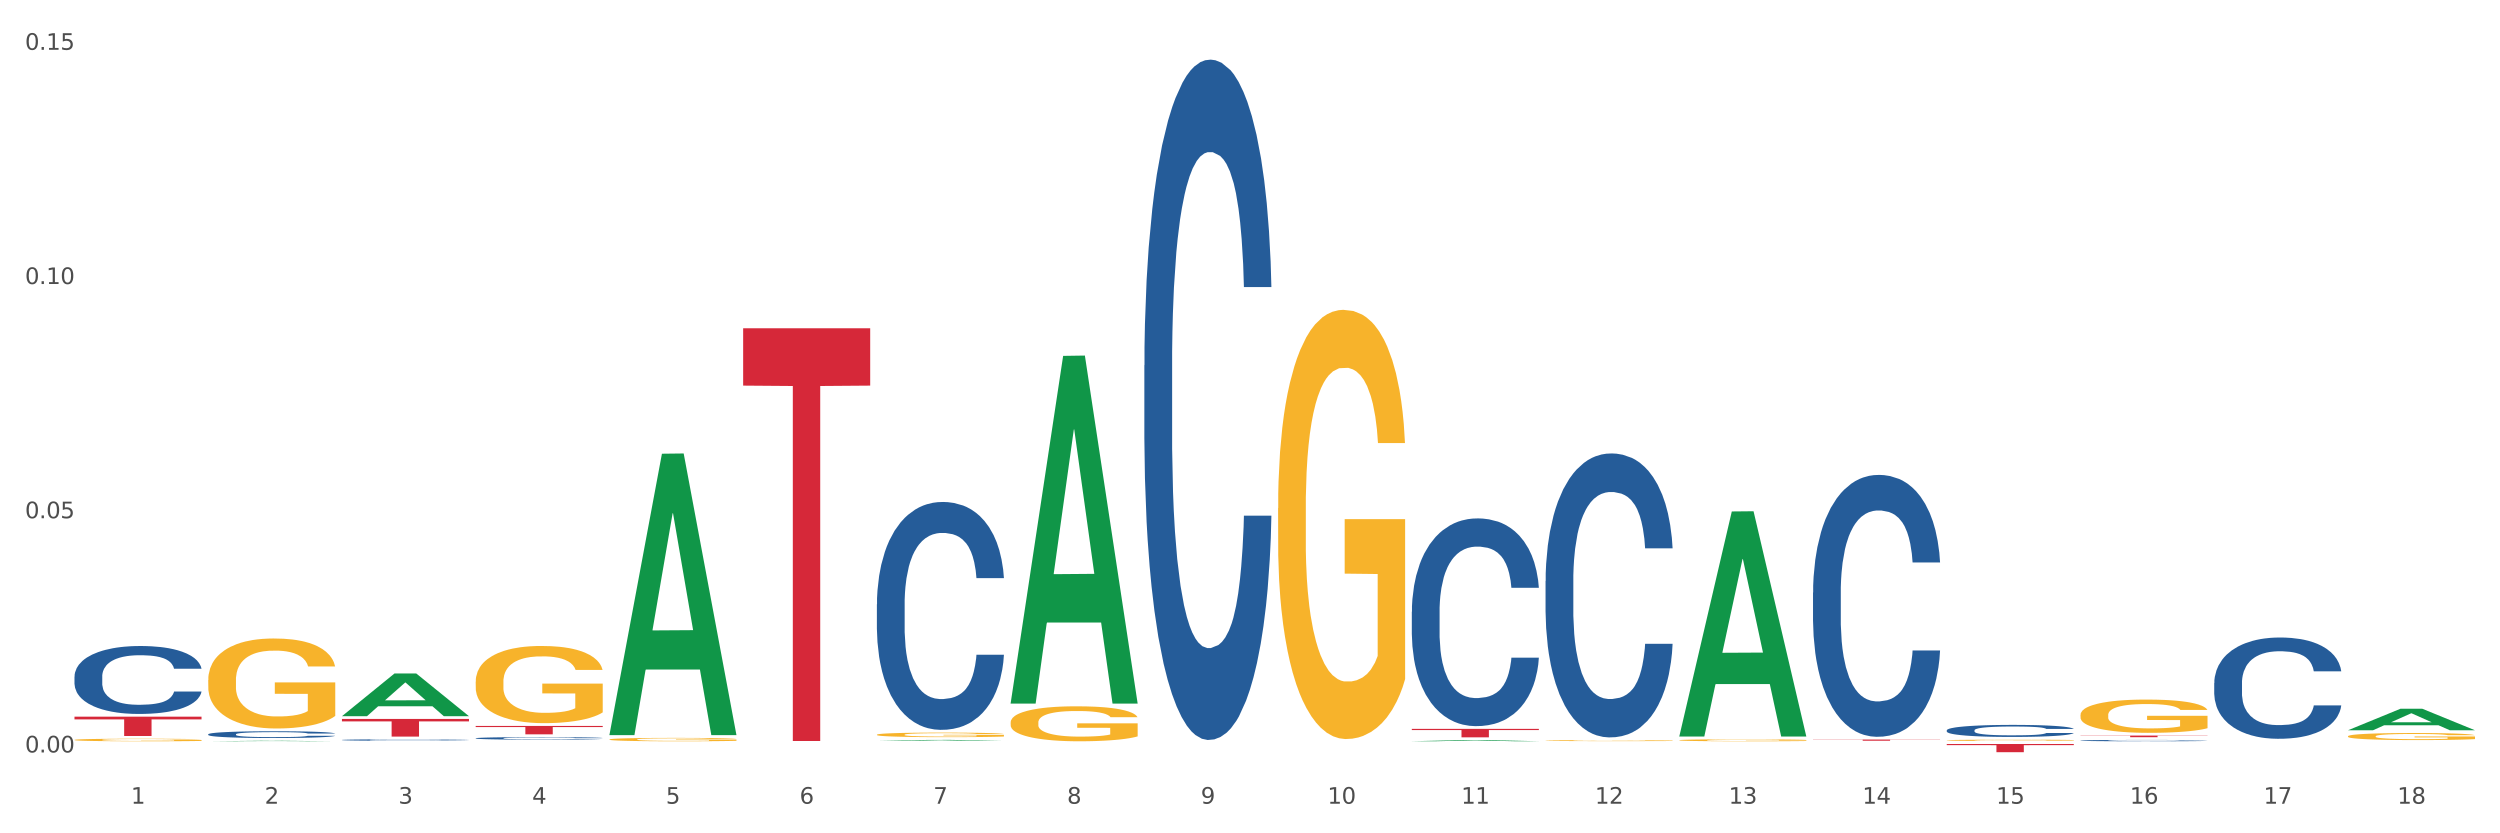 <?xml version="1.0" encoding="utf-8" standalone="no"?>
<!DOCTYPE svg PUBLIC "-//W3C//DTD SVG 1.1//EN"
  "http://www.w3.org/Graphics/SVG/1.1/DTD/svg11.dtd">
<svg xmlns:xlink="http://www.w3.org/1999/xlink" width="1080pt" height="360pt" viewBox="0 0 1080 360" xmlns="http://www.w3.org/2000/svg" version="1.1">
 <rect x="0" y="0" width="1080" height="360" fill="#333333" stroke="none"/>
 <defs>
  <style type="text/css">*{stroke-linejoin: round; stroke-linecap: butt}</style>
 </defs>
 <g id="figure_1">
  <g id="patch_1">
   <path d="M 0 360 
L 1080 360 
L 1080 0 
L 0 0 
z
" style="fill: #ffffff; stroke: #ffffff; stroke-linejoin: miter"/>
  </g>
  <g id="axes_1">
   <g id="matplotlib.axis_1">
    <g id="xtick_1">
     <g id="text_1">
      <!-- 1 -->
      <g style="fill: #4d4d4d" transform="translate(56.563 347.204) scale(0.096 -0.096)">
       <defs>
        <path id="DejaVuSans-31" d="M 794 531 
L 1825 531 
L 1825 4091 
L 703 3866 
L 703 4441 
L 1819 4666 
L 2450 4666 
L 2450 531 
L 3481 531 
L 3481 0 
L 794 0 
L 794 531 
z
" transform="scale(0.016)"/>
       </defs>
       <use xlink:href="#DejaVuSans-31"/>
      </g>
     </g>
    </g>
    <g id="xtick_2">
     <g id="text_2">
      <!-- 2 -->
      <g style="fill: #4d4d4d" transform="translate(114.336 347.204) scale(0.096 -0.096)">
       <defs>
        <path id="DejaVuSans-32" d="M 1228 531 
L 3431 531 
L 3431 0 
L 469 0 
L 469 531 
Q 828 903 1448 1529 
Q 2069 2156 2228 2338 
Q 2531 2678 2651 2914 
Q 2772 3150 2772 3378 
Q 2772 3750 2511 3984 
Q 2250 4219 1831 4219 
Q 1534 4219 1204 4116 
Q 875 4013 500 3803 
L 500 4441 
Q 881 4594 1212 4672 
Q 1544 4750 1819 4750 
Q 2544 4750 2975 4387 
Q 3406 4025 3406 3419 
Q 3406 3131 3298 2873 
Q 3191 2616 2906 2266 
Q 2828 2175 2409 1742 
Q 1991 1309 1228 531 
z
" transform="scale(0.016)"/>
       </defs>
       <use xlink:href="#DejaVuSans-32"/>
      </g>
     </g>
    </g>
    <g id="xtick_3">
     <g id="text_3">
      <!-- 3 -->
      <g style="fill: #4d4d4d" transform="translate(172.109 347.204) scale(0.096 -0.096)">
       <defs>
        <path id="DejaVuSans-33" d="M 2597 2516 
Q 3050 2419 3304 2112 
Q 3559 1806 3559 1356 
Q 3559 666 3084 287 
Q 2609 -91 1734 -91 
Q 1441 -91 1130 -33 
Q 819 25 488 141 
L 488 750 
Q 750 597 1062 519 
Q 1375 441 1716 441 
Q 2309 441 2620 675 
Q 2931 909 2931 1356 
Q 2931 1769 2642 2001 
Q 2353 2234 1838 2234 
L 1294 2234 
L 1294 2753 
L 1863 2753 
Q 2328 2753 2575 2939 
Q 2822 3125 2822 3475 
Q 2822 3834 2567 4026 
Q 2313 4219 1838 4219 
Q 1578 4219 1281 4162 
Q 984 4106 628 3988 
L 628 4550 
Q 988 4650 1302 4700 
Q 1616 4750 1894 4750 
Q 2613 4750 3031 4423 
Q 3450 4097 3450 3541 
Q 3450 3153 3228 2886 
Q 3006 2619 2597 2516 
z
" transform="scale(0.016)"/>
       </defs>
       <use xlink:href="#DejaVuSans-33"/>
      </g>
     </g>
    </g>
    <g id="xtick_4">
     <g id="text_4">
      <!-- 4 -->
      <g style="fill: #4d4d4d" transform="translate(229.882 347.204) scale(0.096 -0.096)">
       <defs>
        <path id="DejaVuSans-34" d="M 2419 4116 
L 825 1625 
L 2419 1625 
L 2419 4116 
z
M 2253 4666 
L 3047 4666 
L 3047 1625 
L 3713 1625 
L 3713 1100 
L 3047 1100 
L 3047 0 
L 2419 0 
L 2419 1100 
L 313 1100 
L 313 1709 
L 2253 4666 
z
" transform="scale(0.016)"/>
       </defs>
       <use xlink:href="#DejaVuSans-34"/>
      </g>
     </g>
    </g>
    <g id="xtick_5">
     <g id="text_5">
      <!-- 5 -->
      <g style="fill: #4d4d4d" transform="translate(287.655 347.204) scale(0.096 -0.096)">
       <defs>
        <path id="DejaVuSans-35" d="M 691 4666 
L 3169 4666 
L 3169 4134 
L 1269 4134 
L 1269 2991 
Q 1406 3038 1543 3061 
Q 1681 3084 1819 3084 
Q 2600 3084 3056 2656 
Q 3513 2228 3513 1497 
Q 3513 744 3044 326 
Q 2575 -91 1722 -91 
Q 1428 -91 1123 -41 
Q 819 9 494 109 
L 494 744 
Q 775 591 1075 516 
Q 1375 441 1709 441 
Q 2250 441 2565 725 
Q 2881 1009 2881 1497 
Q 2881 1984 2565 2268 
Q 2250 2553 1709 2553 
Q 1456 2553 1204 2497 
Q 953 2441 691 2322 
L 691 4666 
z
" transform="scale(0.016)"/>
       </defs>
       <use xlink:href="#DejaVuSans-35"/>
      </g>
     </g>
    </g>
    <g id="xtick_6">
     <g id="text_6">
      <!-- 6 -->
      <g style="fill: #4d4d4d" transform="translate(345.428 347.204) scale(0.096 -0.096)">
       <defs>
        <path id="DejaVuSans-36" d="M 2113 2584 
Q 1688 2584 1439 2293 
Q 1191 2003 1191 1497 
Q 1191 994 1439 701 
Q 1688 409 2113 409 
Q 2538 409 2786 701 
Q 3034 994 3034 1497 
Q 3034 2003 2786 2293 
Q 2538 2584 2113 2584 
z
M 3366 4563 
L 3366 3988 
Q 3128 4100 2886 4159 
Q 2644 4219 2406 4219 
Q 1781 4219 1451 3797 
Q 1122 3375 1075 2522 
Q 1259 2794 1537 2939 
Q 1816 3084 2150 3084 
Q 2853 3084 3261 2657 
Q 3669 2231 3669 1497 
Q 3669 778 3244 343 
Q 2819 -91 2113 -91 
Q 1303 -91 875 529 
Q 447 1150 447 2328 
Q 447 3434 972 4092 
Q 1497 4750 2381 4750 
Q 2619 4750 2861 4703 
Q 3103 4656 3366 4563 
z
" transform="scale(0.016)"/>
       </defs>
       <use xlink:href="#DejaVuSans-36"/>
      </g>
     </g>
    </g>
    <g id="xtick_7">
     <g id="text_7">
      <!-- 7 -->
      <g style="fill: #4d4d4d" transform="translate(403.201 347.204) scale(0.096 -0.096)">
       <defs>
        <path id="DejaVuSans-37" d="M 525 4666 
L 3525 4666 
L 3525 4397 
L 1831 0 
L 1172 0 
L 2766 4134 
L 525 4134 
L 525 4666 
z
" transform="scale(0.016)"/>
       </defs>
       <use xlink:href="#DejaVuSans-37"/>
      </g>
     </g>
    </g>
    <g id="xtick_8">
     <g id="text_8">
      <!-- 8 -->
      <g style="fill: #4d4d4d" transform="translate(460.974 347.204) scale(0.096 -0.096)">
       <defs>
        <path id="DejaVuSans-38" d="M 2034 2216 
Q 1584 2216 1326 1975 
Q 1069 1734 1069 1313 
Q 1069 891 1326 650 
Q 1584 409 2034 409 
Q 2484 409 2743 651 
Q 3003 894 3003 1313 
Q 3003 1734 2745 1975 
Q 2488 2216 2034 2216 
z
M 1403 2484 
Q 997 2584 770 2862 
Q 544 3141 544 3541 
Q 544 4100 942 4425 
Q 1341 4750 2034 4750 
Q 2731 4750 3128 4425 
Q 3525 4100 3525 3541 
Q 3525 3141 3298 2862 
Q 3072 2584 2669 2484 
Q 3125 2378 3379 2068 
Q 3634 1759 3634 1313 
Q 3634 634 3220 271 
Q 2806 -91 2034 -91 
Q 1263 -91 848 271 
Q 434 634 434 1313 
Q 434 1759 690 2068 
Q 947 2378 1403 2484 
z
M 1172 3481 
Q 1172 3119 1398 2916 
Q 1625 2713 2034 2713 
Q 2441 2713 2670 2916 
Q 2900 3119 2900 3481 
Q 2900 3844 2670 4047 
Q 2441 4250 2034 4250 
Q 1625 4250 1398 4047 
Q 1172 3844 1172 3481 
z
" transform="scale(0.016)"/>
       </defs>
       <use xlink:href="#DejaVuSans-38"/>
      </g>
     </g>
    </g>
    <g id="xtick_9">
     <g id="text_9">
      <!-- 9 -->
      <g style="fill: #4d4d4d" transform="translate(518.747 347.204) scale(0.096 -0.096)">
       <defs>
        <path id="DejaVuSans-39" d="M 703 97 
L 703 672 
Q 941 559 1184 500 
Q 1428 441 1663 441 
Q 2288 441 2617 861 
Q 2947 1281 2994 2138 
Q 2813 1869 2534 1725 
Q 2256 1581 1919 1581 
Q 1219 1581 811 2004 
Q 403 2428 403 3163 
Q 403 3881 828 4315 
Q 1253 4750 1959 4750 
Q 2769 4750 3195 4129 
Q 3622 3509 3622 2328 
Q 3622 1225 3098 567 
Q 2575 -91 1691 -91 
Q 1453 -91 1209 -44 
Q 966 3 703 97 
z
M 1959 2075 
Q 2384 2075 2632 2365 
Q 2881 2656 2881 3163 
Q 2881 3666 2632 3958 
Q 2384 4250 1959 4250 
Q 1534 4250 1286 3958 
Q 1038 3666 1038 3163 
Q 1038 2656 1286 2365 
Q 1534 2075 1959 2075 
z
" transform="scale(0.016)"/>
       </defs>
       <use xlink:href="#DejaVuSans-39"/>
      </g>
     </g>
    </g>
    <g id="xtick_10">
     <g id="text_10">
      <!-- 10 -->
      <g style="fill: #4d4d4d" transform="translate(573.466 347.204) scale(0.096 -0.096)">
       <defs>
        <path id="DejaVuSans-30" d="M 2034 4250 
Q 1547 4250 1301 3770 
Q 1056 3291 1056 2328 
Q 1056 1369 1301 889 
Q 1547 409 2034 409 
Q 2525 409 2770 889 
Q 3016 1369 3016 2328 
Q 3016 3291 2770 3770 
Q 2525 4250 2034 4250 
z
M 2034 4750 
Q 2819 4750 3233 4129 
Q 3647 3509 3647 2328 
Q 3647 1150 3233 529 
Q 2819 -91 2034 -91 
Q 1250 -91 836 529 
Q 422 1150 422 2328 
Q 422 3509 836 4129 
Q 1250 4750 2034 4750 
z
" transform="scale(0.016)"/>
       </defs>
       <use xlink:href="#DejaVuSans-31"/>
       <use xlink:href="#DejaVuSans-30" transform="translate(63.623 0)"/>
      </g>
     </g>
    </g>
    <g id="xtick_11">
     <g id="text_11">
      <!-- 11 -->
      <g style="fill: #4d4d4d" transform="translate(631.239 347.204) scale(0.096 -0.096)">
       <use xlink:href="#DejaVuSans-31"/>
       <use xlink:href="#DejaVuSans-31" transform="translate(63.623 0)"/>
      </g>
     </g>
    </g>
    <g id="xtick_12">
     <g id="text_12">
      <!-- 12 -->
      <g style="fill: #4d4d4d" transform="translate(689.012 347.204) scale(0.096 -0.096)">
       <use xlink:href="#DejaVuSans-31"/>
       <use xlink:href="#DejaVuSans-32" transform="translate(63.623 0)"/>
      </g>
     </g>
    </g>
    <g id="xtick_13">
     <g id="text_13">
      <!-- 13 -->
      <g style="fill: #4d4d4d" transform="translate(746.785 347.204) scale(0.096 -0.096)">
       <use xlink:href="#DejaVuSans-31"/>
       <use xlink:href="#DejaVuSans-33" transform="translate(63.623 0)"/>
      </g>
     </g>
    </g>
    <g id="xtick_14">
     <g id="text_14">
      <!-- 14 -->
      <g style="fill: #4d4d4d" transform="translate(804.558 347.204) scale(0.096 -0.096)">
       <use xlink:href="#DejaVuSans-31"/>
       <use xlink:href="#DejaVuSans-34" transform="translate(63.623 0)"/>
      </g>
     </g>
    </g>
    <g id="xtick_15">
     <g id="text_15">
      <!-- 15 -->
      <g style="fill: #4d4d4d" transform="translate(862.331 347.204) scale(0.096 -0.096)">
       <use xlink:href="#DejaVuSans-31"/>
       <use xlink:href="#DejaVuSans-35" transform="translate(63.623 0)"/>
      </g>
     </g>
    </g>
    <g id="xtick_16">
     <g id="text_16">
      <!-- 16 -->
      <g style="fill: #4d4d4d" transform="translate(920.104 347.204) scale(0.096 -0.096)">
       <use xlink:href="#DejaVuSans-31"/>
       <use xlink:href="#DejaVuSans-36" transform="translate(63.623 0)"/>
      </g>
     </g>
    </g>
    <g id="xtick_17">
     <g id="text_17">
      <!-- 17 -->
      <g style="fill: #4d4d4d" transform="translate(977.877 347.204) scale(0.096 -0.096)">
       <use xlink:href="#DejaVuSans-31"/>
       <use xlink:href="#DejaVuSans-37" transform="translate(63.623 0)"/>
      </g>
     </g>
    </g>
    <g id="xtick_18">
     <g id="text_18">
      <!-- 18 -->
      <g style="fill: #4d4d4d" transform="translate(1035.65 347.204) scale(0.096 -0.096)">
       <use xlink:href="#DejaVuSans-31"/>
       <use xlink:href="#DejaVuSans-38" transform="translate(63.623 0)"/>
      </g>
     </g>
    </g>
    <g id="xtick_19"/>
    <g id="xtick_20"/>
    <g id="xtick_21"/>
    <g id="xtick_22"/>
    <g id="xtick_23"/>
    <g id="xtick_24"/>
    <g id="xtick_25"/>
    <g id="xtick_26"/>
    <g id="xtick_27"/>
    <g id="xtick_28"/>
    <g id="xtick_29"/>
    <g id="xtick_30"/>
    <g id="xtick_31"/>
    <g id="xtick_32"/>
    <g id="xtick_33"/>
    <g id="xtick_34"/>
    <g id="xtick_35"/>
   </g>
   <g id="matplotlib.axis_2">
    <g id="ytick_1">
     <g id="text_19">
      <!-- 0.00 -->
      <g style="fill: #4d4d4d" transform="translate(10.8 325.065) scale(0.096 -0.096)">
       <defs>
        <path id="DejaVuSans-2e" d="M 684 794 
L 1344 794 
L 1344 0 
L 684 0 
L 684 794 
z
" transform="scale(0.016)"/>
       </defs>
       <use xlink:href="#DejaVuSans-30"/>
       <use xlink:href="#DejaVuSans-2e" transform="translate(63.623 0)"/>
       <use xlink:href="#DejaVuSans-30" transform="translate(95.41 0)"/>
       <use xlink:href="#DejaVuSans-30" transform="translate(159.033 0)"/>
      </g>
     </g>
    </g>
    <g id="ytick_2">
     <g id="text_20">
      <!-- 0.05 -->
      <g style="fill: #4d4d4d" transform="translate(10.8 223.883) scale(0.096 -0.096)">
       <use xlink:href="#DejaVuSans-30"/>
       <use xlink:href="#DejaVuSans-2e" transform="translate(63.623 0)"/>
       <use xlink:href="#DejaVuSans-30" transform="translate(95.41 0)"/>
       <use xlink:href="#DejaVuSans-35" transform="translate(159.033 0)"/>
      </g>
     </g>
    </g>
    <g id="ytick_3">
     <g id="text_21">
      <!-- 0.10 -->
      <g style="fill: #4d4d4d" transform="translate(10.8 122.702) scale(0.096 -0.096)">
       <use xlink:href="#DejaVuSans-30"/>
       <use xlink:href="#DejaVuSans-2e" transform="translate(63.623 0)"/>
       <use xlink:href="#DejaVuSans-31" transform="translate(95.41 0)"/>
       <use xlink:href="#DejaVuSans-30" transform="translate(159.033 0)"/>
      </g>
     </g>
    </g>
    <g id="ytick_4">
     <g id="text_22">
      <!-- 0.15 -->
      <g style="fill: #4d4d4d" transform="translate(10.8 21.52) scale(0.096 -0.096)">
       <use xlink:href="#DejaVuSans-30"/>
       <use xlink:href="#DejaVuSans-2e" transform="translate(63.623 0)"/>
       <use xlink:href="#DejaVuSans-31" transform="translate(95.41 0)"/>
       <use xlink:href="#DejaVuSans-35" transform="translate(159.033 0)"/>
      </g>
     </g>
    </g>
    <g id="ytick_5"/>
    <g id="ytick_6"/>
    <g id="ytick_7"/>
   </g>
   <g id="PolyCollection_1">
    <path d="M 1014.316 318.076 
L 1014.38 318.073 
L 1014.38 317.973 
L 1014.51 317.887 
L 1015.158 317.677 
L 1016.13 317.504 
L 1016.843 317.412 
L 1017.556 317.337 
L 1018.398 317.262 
L 1019.435 317.184 
L 1021.314 317.069 
L 1022.48 317.011 
L 1023.906 316.949 
L 1026.498 316.86 
L 1028.377 316.81 
L 1030.321 316.768 
L 1033.496 316.718 
L 1035.57 316.696 
L 1037.773 316.679 
L 1040.429 316.668 
L 1042.438 316.665 
L 1046.845 316.673 
L 1050.603 316.698 
L 1052.417 316.718 
L 1054.75 316.751 
L 1055.981 316.774 
L 1057.99 316.818 
L 1060.063 316.877 
L 1061.489 316.927 
L 1063.627 317.022 
L 1065.247 317.117 
L 1066.738 317.234 
L 1067.515 317.315 
L 1068.098 317.39 
L 1068.617 317.477 
L 1069.135 317.613 
L 1057.471 317.613 
L 1057.018 317.516 
L 1056.305 317.424 
L 1055.268 317.334 
L 1054.361 317.279 
L 1052.806 317.209 
L 1051.38 317.164 
L 1049.89 317.131 
L 1048.076 317.103 
L 1046.65 317.089 
L 1044.641 317.078 
L 1040.689 317.08 
L 1038.032 317.103 
L 1036.218 317.131 
L 1035.051 317.156 
L 1034.014 317.184 
L 1032.848 317.223 
L 1031.487 317.281 
L 1030.515 317.334 
L 1029.543 317.401 
L 1028.766 317.468 
L 1028.053 317.546 
L 1027.47 317.63 
L 1027.016 317.716 
L 1026.627 317.822 
L 1026.303 317.998 
L 1026.303 318.38 
L 1026.433 318.467 
L 1026.757 318.581 
L 1027.146 318.667 
L 1027.794 318.771 
L 1028.377 318.84 
L 1029.479 318.941 
L 1030.71 319.024 
L 1031.682 319.077 
L 1032.654 319.122 
L 1034.338 319.183 
L 1036.218 319.234 
L 1037.838 319.264 
L 1040.041 319.292 
L 1041.531 319.303 
L 1042.827 319.309 
L 1046.002 319.309 
L 1048.27 319.301 
L 1050.797 319.281 
L 1052.741 319.256 
L 1054.361 319.225 
L 1056.176 319.175 
L 1057.342 319.128 
L 1057.342 318.545 
L 1043.086 318.542 
L 1043.086 318.154 
L 1069.2 318.154 
L 1069.2 319.292 
L 1068.098 319.351 
L 1066.867 319.404 
L 1065.571 319.451 
L 1063.627 319.51 
L 1061.295 319.566 
L 1059.221 319.605 
L 1057.018 319.638 
L 1054.426 319.669 
L 1051.056 319.697 
L 1048.983 319.708 
L 1046.391 319.716 
L 1043.345 319.719 
L 1040.689 319.713 
L 1038.097 319.699 
L 1035.375 319.674 
L 1032.718 319.638 
L 1030.71 319.602 
L 1028.701 319.557 
L 1026.563 319.499 
L 1024.878 319.443 
L 1023.582 319.393 
L 1022.156 319.329 
L 1020.601 319.245 
L 1019.435 319.17 
L 1018.398 319.091 
L 1017.296 318.991 
L 1016.519 318.905 
L 1015.741 318.796 
L 1015.288 318.715 
L 1014.769 318.589 
L 1014.38 318.414 
L 1014.316 318.076 
z
" clip-path="url(#p14e2069a2e)" style="fill: #f7b32b"/>
    <path d="M 898.77 308.856 
L 898.835 308.842 
L 898.835 308.37 
L 898.964 307.963 
L 899.612 306.979 
L 900.584 306.165 
L 901.297 305.732 
L 902.01 305.378 
L 902.852 305.024 
L 903.889 304.656 
L 905.768 304.118 
L 906.934 303.842 
L 908.36 303.554 
L 910.952 303.134 
L 912.831 302.898 
L 914.775 302.701 
L 917.95 302.464 
L 920.024 302.359 
L 922.227 302.281 
L 924.884 302.228 
L 926.892 302.215 
L 931.299 302.255 
L 935.057 302.373 
L 936.871 302.464 
L 939.204 302.622 
L 940.435 302.727 
L 942.444 302.937 
L 944.517 303.213 
L 945.943 303.449 
L 948.081 303.895 
L 949.701 304.341 
L 951.192 304.892 
L 951.969 305.273 
L 952.552 305.627 
L 953.071 306.034 
L 953.589 306.677 
L 941.926 306.677 
L 941.472 306.218 
L 940.759 305.785 
L 939.722 305.365 
L 938.815 305.102 
L 937.26 304.774 
L 935.834 304.564 
L 934.344 304.407 
L 932.53 304.275 
L 931.104 304.21 
L 929.095 304.157 
L 925.143 304.171 
L 922.486 304.275 
L 920.672 304.407 
L 919.505 304.525 
L 918.468 304.656 
L 917.302 304.84 
L 915.941 305.115 
L 914.969 305.365 
L 913.997 305.68 
L 913.22 305.995 
L 912.507 306.362 
L 911.924 306.756 
L 911.47 307.163 
L 911.081 307.661 
L 910.757 308.488 
L 910.757 310.286 
L 910.887 310.693 
L 911.211 311.231 
L 911.6 311.638 
L 912.248 312.123 
L 912.831 312.451 
L 913.933 312.924 
L 915.164 313.317 
L 916.136 313.567 
L 917.108 313.777 
L 918.792 314.065 
L 920.672 314.302 
L 922.292 314.446 
L 924.495 314.577 
L 925.985 314.63 
L 927.281 314.656 
L 930.456 314.656 
L 932.724 314.617 
L 935.251 314.525 
L 937.195 314.407 
L 938.815 314.262 
L 940.63 314.026 
L 941.796 313.803 
L 941.796 311.06 
L 927.54 311.047 
L 927.54 309.223 
L 953.654 309.223 
L 953.654 314.577 
L 952.552 314.853 
L 951.321 315.102 
L 950.025 315.325 
L 948.081 315.601 
L 945.749 315.863 
L 943.675 316.047 
L 941.472 316.205 
L 938.88 316.349 
L 935.51 316.48 
L 933.437 316.533 
L 930.845 316.572 
L 927.799 316.585 
L 925.143 316.559 
L 922.551 316.493 
L 919.829 316.375 
L 917.172 316.205 
L 915.164 316.034 
L 913.155 315.824 
L 911.017 315.548 
L 909.332 315.286 
L 908.036 315.05 
L 906.61 314.748 
L 905.055 314.354 
L 903.889 314 
L 902.852 313.632 
L 901.75 313.16 
L 900.973 312.753 
L 900.195 312.241 
L 899.742 311.861 
L 899.223 311.27 
L 898.835 310.443 
L 898.77 308.856 
z
" clip-path="url(#p14e2069a2e)" style="fill: #f7b32b"/>
    <path d="M 840.997 319.806 
L 841.062 319.805 
L 841.062 319.787 
L 841.191 319.771 
L 841.839 319.732 
L 842.811 319.7 
L 843.524 319.683 
L 844.237 319.669 
L 845.079 319.655 
L 846.116 319.64 
L 847.995 319.619 
L 849.161 319.608 
L 850.587 319.597 
L 853.179 319.58 
L 855.058 319.571 
L 857.002 319.563 
L 860.177 319.554 
L 862.251 319.55 
L 864.454 319.547 
L 867.111 319.545 
L 869.119 319.544 
L 873.526 319.546 
L 877.284 319.55 
L 879.098 319.554 
L 881.431 319.56 
L 882.662 319.564 
L 884.671 319.573 
L 886.744 319.583 
L 888.17 319.593 
L 890.308 319.61 
L 891.928 319.628 
L 893.419 319.65 
L 894.196 319.665 
L 894.779 319.679 
L 895.298 319.695 
L 895.816 319.72 
L 884.153 319.72 
L 883.699 319.702 
L 882.986 319.685 
L 881.949 319.668 
L 881.042 319.658 
L 879.487 319.645 
L 878.061 319.637 
L 876.571 319.631 
L 874.757 319.625 
L 873.331 319.623 
L 871.322 319.621 
L 867.37 319.621 
L 864.713 319.625 
L 862.899 319.631 
L 861.732 319.635 
L 860.695 319.64 
L 859.529 319.648 
L 858.168 319.658 
L 857.196 319.668 
L 856.224 319.681 
L 855.447 319.693 
L 854.734 319.708 
L 854.151 319.723 
L 853.697 319.739 
L 853.308 319.759 
L 852.984 319.791 
L 852.984 319.862 
L 853.114 319.878 
L 853.438 319.899 
L 853.827 319.915 
L 854.475 319.935 
L 855.058 319.948 
L 856.16 319.966 
L 857.391 319.982 
L 858.363 319.992 
L 859.335 320 
L 861.019 320.011 
L 862.899 320.02 
L 864.519 320.026 
L 866.722 320.031 
L 868.212 320.033 
L 869.508 320.034 
L 872.683 320.034 
L 874.951 320.033 
L 877.478 320.029 
L 879.422 320.025 
L 881.042 320.019 
L 882.857 320.01 
L 884.023 320.001 
L 884.023 319.893 
L 869.767 319.892 
L 869.767 319.82 
L 895.881 319.82 
L 895.881 320.031 
L 894.779 320.042 
L 893.548 320.052 
L 892.252 320.061 
L 890.308 320.072 
L 887.976 320.082 
L 885.902 320.089 
L 883.699 320.095 
L 881.107 320.101 
L 877.737 320.106 
L 875.664 320.108 
L 873.072 320.11 
L 870.026 320.11 
L 867.37 320.109 
L 864.778 320.107 
L 862.056 320.102 
L 859.4 320.095 
L 857.391 320.089 
L 855.382 320.08 
L 853.244 320.07 
L 851.559 320.059 
L 850.263 320.05 
L 848.837 320.038 
L 847.282 320.023 
L 846.116 320.009 
L 845.079 319.994 
L 843.977 319.975 
L 843.2 319.959 
L 842.422 319.939 
L 841.969 319.924 
L 841.45 319.901 
L 841.062 319.868 
L 840.997 319.806 
z
" clip-path="url(#p14e2069a2e)" style="fill: #f7b32b"/>
    <path d="M 725.451 319.774 
L 725.516 319.773 
L 725.516 319.745 
L 725.645 319.721 
L 726.293 319.662 
L 727.265 319.613 
L 727.978 319.588 
L 728.691 319.566 
L 729.533 319.545 
L 730.57 319.523 
L 732.449 319.491 
L 733.615 319.475 
L 735.041 319.458 
L 737.633 319.433 
L 739.512 319.419 
L 741.456 319.407 
L 744.631 319.393 
L 746.705 319.386 
L 748.908 319.382 
L 751.565 319.379 
L 753.573 319.378 
L 757.98 319.38 
L 761.738 319.387 
L 763.552 319.393 
L 765.885 319.402 
L 767.116 319.408 
L 769.125 319.421 
L 771.199 319.437 
L 772.624 319.451 
L 774.762 319.478 
L 776.382 319.505 
L 777.873 319.537 
L 778.65 319.56 
L 779.234 319.581 
L 779.752 319.606 
L 780.27 319.644 
L 768.607 319.644 
L 768.153 319.617 
L 767.44 319.591 
L 766.403 319.566 
L 765.496 319.55 
L 763.941 319.53 
L 762.516 319.518 
L 761.025 319.509 
L 759.211 319.501 
L 757.785 319.497 
L 755.776 319.494 
L 751.824 319.494 
L 749.167 319.501 
L 747.353 319.509 
L 746.186 319.516 
L 745.15 319.523 
L 743.983 319.534 
L 742.622 319.551 
L 741.65 319.566 
L 740.678 319.584 
L 739.901 319.603 
L 739.188 319.625 
L 738.605 319.649 
L 738.151 319.673 
L 737.762 319.703 
L 737.438 319.752 
L 737.438 319.859 
L 737.568 319.883 
L 737.892 319.915 
L 738.281 319.94 
L 738.929 319.969 
L 739.512 319.988 
L 740.614 320.016 
L 741.845 320.04 
L 742.817 320.055 
L 743.789 320.067 
L 745.474 320.085 
L 747.353 320.099 
L 748.973 320.107 
L 751.176 320.115 
L 752.666 320.118 
L 753.962 320.12 
L 757.137 320.12 
L 759.405 320.117 
L 761.932 320.112 
L 763.876 320.105 
L 765.496 320.096 
L 767.311 320.082 
L 768.477 320.069 
L 768.477 319.905 
L 754.221 319.905 
L 754.221 319.796 
L 780.335 319.796 
L 780.335 320.115 
L 779.234 320.131 
L 778.002 320.146 
L 776.706 320.16 
L 774.762 320.176 
L 772.43 320.192 
L 770.356 320.203 
L 768.153 320.212 
L 765.561 320.221 
L 762.192 320.229 
L 760.118 320.232 
L 757.526 320.234 
L 754.48 320.235 
L 751.824 320.233 
L 749.232 320.229 
L 746.51 320.222 
L 743.854 320.212 
L 741.845 320.202 
L 739.836 320.189 
L 737.698 320.173 
L 736.013 320.157 
L 734.717 320.143 
L 733.291 320.125 
L 731.736 320.102 
L 730.57 320.081 
L 729.533 320.059 
L 728.431 320.031 
L 727.654 320.006 
L 726.876 319.976 
L 726.423 319.953 
L 725.904 319.918 
L 725.516 319.869 
L 725.451 319.774 
z
" clip-path="url(#p14e2069a2e)" style="fill: #f7b32b"/>
    <path d="M 32.175 319.638 
L 32.24 319.637 
L 32.24 319.6 
L 32.369 319.569 
L 33.017 319.493 
L 33.989 319.43 
L 34.702 319.396 
L 35.415 319.369 
L 36.257 319.342 
L 37.294 319.313 
L 39.173 319.272 
L 40.34 319.25 
L 41.765 319.228 
L 44.357 319.196 
L 46.236 319.177 
L 48.18 319.162 
L 51.355 319.144 
L 53.429 319.136 
L 55.632 319.13 
L 58.289 319.126 
L 60.298 319.125 
L 64.704 319.128 
L 68.462 319.137 
L 70.277 319.144 
L 72.609 319.156 
L 73.84 319.164 
L 75.849 319.18 
L 77.923 319.202 
L 79.348 319.22 
L 81.487 319.254 
L 83.107 319.289 
L 84.597 319.332 
L 85.375 319.361 
L 85.958 319.388 
L 86.476 319.42 
L 86.995 319.469 
L 75.331 319.469 
L 74.877 319.434 
L 74.164 319.4 
L 73.128 319.368 
L 72.22 319.348 
L 70.665 319.322 
L 69.24 319.306 
L 67.749 319.294 
L 65.935 319.284 
L 64.509 319.279 
L 62.501 319.275 
L 58.548 319.276 
L 55.891 319.284 
L 54.077 319.294 
L 52.911 319.303 
L 51.874 319.313 
L 50.707 319.327 
L 49.347 319.349 
L 48.375 319.368 
L 47.403 319.392 
L 46.625 319.417 
L 45.912 319.445 
L 45.329 319.475 
L 44.876 319.507 
L 44.487 319.545 
L 44.163 319.609 
L 44.163 319.748 
L 44.292 319.78 
L 44.616 319.821 
L 45.005 319.853 
L 45.653 319.89 
L 46.236 319.915 
L 47.338 319.952 
L 48.569 319.982 
L 49.541 320.002 
L 50.513 320.018 
L 52.198 320.04 
L 54.077 320.058 
L 55.697 320.07 
L 57.9 320.08 
L 59.39 320.084 
L 60.686 320.086 
L 63.861 320.086 
L 66.129 320.083 
L 68.657 320.076 
L 70.601 320.067 
L 72.22 320.055 
L 74.035 320.037 
L 75.201 320.02 
L 75.201 319.808 
L 60.946 319.807 
L 60.946 319.666 
L 87.059 319.666 
L 87.059 320.08 
L 85.958 320.101 
L 84.727 320.12 
L 83.431 320.137 
L 81.487 320.159 
L 79.154 320.179 
L 77.08 320.193 
L 74.877 320.205 
L 72.285 320.217 
L 68.916 320.227 
L 66.842 320.231 
L 64.25 320.234 
L 61.205 320.235 
L 58.548 320.233 
L 55.956 320.228 
L 53.235 320.219 
L 50.578 320.205 
L 48.569 320.192 
L 46.56 320.176 
L 44.422 320.155 
L 42.737 320.134 
L 41.441 320.116 
L 40.016 320.093 
L 38.46 320.062 
L 37.294 320.035 
L 36.257 320.007 
L 35.156 319.97 
L 34.378 319.939 
L 33.601 319.899 
L 33.147 319.87 
L 32.629 319.824 
L 32.24 319.76 
L 32.175 319.638 
z
" clip-path="url(#p14e2069a2e)" style="fill: #f7b32b"/>
    <path d="M 89.948 293.796 
L 90.013 293.76 
L 90.013 292.482 
L 90.142 291.381 
L 90.79 288.717 
L 91.762 286.516 
L 92.475 285.344 
L 93.188 284.385 
L 94.03 283.426 
L 95.067 282.432 
L 96.946 280.976 
L 98.113 280.23 
L 99.538 279.449 
L 102.13 278.312 
L 104.009 277.673 
L 105.953 277.14 
L 109.128 276.501 
L 111.202 276.217 
L 113.405 276.004 
L 116.062 275.862 
L 118.071 275.826 
L 122.477 275.933 
L 126.235 276.253 
L 128.049 276.501 
L 130.382 276.927 
L 131.613 277.211 
L 133.622 277.78 
L 135.696 278.525 
L 137.121 279.165 
L 139.26 280.372 
L 140.88 281.579 
L 142.37 283.071 
L 143.148 284.101 
L 143.731 285.06 
L 144.249 286.16 
L 144.768 287.901 
L 133.104 287.901 
L 132.65 286.658 
L 131.937 285.486 
L 130.901 284.349 
L 129.993 283.639 
L 128.438 282.751 
L 127.013 282.183 
L 125.522 281.757 
L 123.708 281.402 
L 122.282 281.224 
L 120.274 281.082 
L 116.321 281.118 
L 113.664 281.402 
L 111.85 281.757 
L 110.684 282.077 
L 109.647 282.432 
L 108.48 282.929 
L 107.12 283.675 
L 106.148 284.349 
L 105.176 285.202 
L 104.398 286.054 
L 103.685 287.048 
L 103.102 288.114 
L 102.648 289.215 
L 102.26 290.564 
L 101.936 292.801 
L 101.936 297.666 
L 102.065 298.767 
L 102.389 300.223 
L 102.778 301.324 
L 103.426 302.638 
L 104.009 303.526 
L 105.111 304.804 
L 106.342 305.87 
L 107.314 306.545 
L 108.286 307.113 
L 109.971 307.894 
L 111.85 308.533 
L 113.47 308.924 
L 115.673 309.279 
L 117.163 309.421 
L 118.459 309.492 
L 121.634 309.492 
L 123.902 309.386 
L 126.43 309.137 
L 128.373 308.817 
L 129.993 308.427 
L 131.808 307.787 
L 132.974 307.184 
L 132.974 299.762 
L 118.719 299.726 
L 118.719 294.79 
L 144.832 294.79 
L 144.832 309.279 
L 143.731 310.025 
L 142.5 310.7 
L 141.204 311.303 
L 139.26 312.049 
L 136.927 312.759 
L 134.853 313.256 
L 132.65 313.683 
L 130.058 314.073 
L 126.689 314.428 
L 124.615 314.57 
L 122.023 314.677 
L 118.978 314.712 
L 116.321 314.641 
L 113.729 314.464 
L 111.007 314.144 
L 108.351 313.683 
L 106.342 313.221 
L 104.333 312.653 
L 102.195 311.907 
L 100.51 311.197 
L 99.214 310.557 
L 97.789 309.741 
L 96.233 308.675 
L 95.067 307.716 
L 94.03 306.722 
L 92.929 305.444 
L 92.151 304.343 
L 91.374 302.958 
L 90.92 301.928 
L 90.402 300.33 
L 90.013 298.093 
L 89.948 293.796 
z
" clip-path="url(#p14e2069a2e)" style="fill: #f7b32b"/>
    <path d="M 205.494 294.468 
L 205.559 294.438 
L 205.559 293.341 
L 205.688 292.397 
L 206.336 290.113 
L 207.308 288.225 
L 208.021 287.22 
L 208.734 286.397 
L 209.576 285.575 
L 210.613 284.722 
L 212.492 283.474 
L 213.659 282.834 
L 215.084 282.164 
L 217.676 281.19 
L 219.555 280.641 
L 221.499 280.185 
L 224.674 279.636 
L 226.748 279.393 
L 228.951 279.21 
L 231.608 279.088 
L 233.616 279.058 
L 238.023 279.149 
L 241.781 279.423 
L 243.595 279.636 
L 245.928 280.002 
L 247.159 280.246 
L 249.168 280.733 
L 251.242 281.372 
L 252.667 281.921 
L 254.806 282.956 
L 256.426 283.992 
L 257.916 285.271 
L 258.694 286.154 
L 259.277 286.976 
L 259.795 287.92 
L 260.313 289.413 
L 248.65 289.413 
L 248.196 288.347 
L 247.483 287.342 
L 246.447 286.367 
L 245.539 285.758 
L 243.984 284.997 
L 242.559 284.509 
L 241.068 284.144 
L 239.254 283.839 
L 237.828 283.687 
L 235.82 283.565 
L 231.867 283.596 
L 229.21 283.839 
L 227.396 284.144 
L 226.229 284.418 
L 225.193 284.722 
L 224.026 285.149 
L 222.666 285.788 
L 221.694 286.367 
L 220.722 287.098 
L 219.944 287.829 
L 219.231 288.682 
L 218.648 289.595 
L 218.194 290.539 
L 217.806 291.697 
L 217.482 293.615 
L 217.482 297.788 
L 217.611 298.732 
L 217.935 299.981 
L 218.324 300.925 
L 218.972 302.051 
L 219.555 302.813 
L 220.657 303.909 
L 221.888 304.823 
L 222.86 305.402 
L 223.832 305.889 
L 225.517 306.559 
L 227.396 307.107 
L 229.016 307.442 
L 231.219 307.747 
L 232.709 307.868 
L 234.005 307.929 
L 237.18 307.929 
L 239.448 307.838 
L 241.975 307.625 
L 243.919 307.351 
L 245.539 307.016 
L 247.354 306.467 
L 248.52 305.95 
L 248.52 299.585 
L 234.264 299.554 
L 234.264 295.321 
L 260.378 295.321 
L 260.378 307.747 
L 259.277 308.386 
L 258.046 308.965 
L 256.75 309.483 
L 254.806 310.122 
L 252.473 310.731 
L 250.399 311.158 
L 248.196 311.523 
L 245.604 311.858 
L 242.235 312.163 
L 240.161 312.284 
L 237.569 312.376 
L 234.524 312.406 
L 231.867 312.345 
L 229.275 312.193 
L 226.553 311.919 
L 223.897 311.523 
L 221.888 311.127 
L 219.879 310.64 
L 217.741 310 
L 216.056 309.391 
L 214.76 308.843 
L 213.335 308.143 
L 211.779 307.229 
L 210.613 306.407 
L 209.576 305.554 
L 208.475 304.457 
L 207.697 303.513 
L 206.92 302.326 
L 206.466 301.442 
L 205.948 300.072 
L 205.559 298.153 
L 205.494 294.468 
z
" clip-path="url(#p14e2069a2e)" style="fill: #f7b32b"/>
    <path d="M 263.267 319.446 
L 263.332 319.445 
L 263.332 319.396 
L 263.461 319.355 
L 264.109 319.254 
L 265.081 319.171 
L 265.794 319.127 
L 266.507 319.091 
L 267.349 319.055 
L 268.386 319.017 
L 270.265 318.963 
L 271.432 318.934 
L 272.857 318.905 
L 275.449 318.862 
L 277.328 318.838 
L 279.272 318.818 
L 282.447 318.794 
L 284.521 318.783 
L 286.724 318.775 
L 289.381 318.77 
L 291.389 318.768 
L 295.796 318.772 
L 299.554 318.784 
L 301.368 318.794 
L 303.701 318.81 
L 304.932 318.821 
L 306.941 318.842 
L 309.015 318.87 
L 310.44 318.894 
L 312.579 318.94 
L 314.199 318.985 
L 315.689 319.042 
L 316.466 319.08 
L 317.05 319.117 
L 317.568 319.158 
L 318.086 319.224 
L 306.423 319.224 
L 305.969 319.177 
L 305.256 319.133 
L 304.22 319.09 
L 303.312 319.063 
L 301.757 319.03 
L 300.332 319.008 
L 298.841 318.992 
L 297.027 318.979 
L 295.601 318.972 
L 293.593 318.967 
L 289.64 318.968 
L 286.983 318.979 
L 285.169 318.992 
L 284.002 319.004 
L 282.966 319.017 
L 281.799 319.036 
L 280.439 319.064 
L 279.467 319.09 
L 278.495 319.122 
L 277.717 319.154 
L 277.004 319.192 
L 276.421 319.232 
L 275.967 319.273 
L 275.579 319.324 
L 275.255 319.408 
L 275.255 319.592 
L 275.384 319.633 
L 275.708 319.688 
L 276.097 319.73 
L 276.745 319.779 
L 277.328 319.813 
L 278.43 319.861 
L 279.661 319.901 
L 280.633 319.927 
L 281.605 319.948 
L 283.29 319.978 
L 285.169 320.002 
L 286.789 320.016 
L 288.992 320.03 
L 290.482 320.035 
L 291.778 320.038 
L 294.953 320.038 
L 297.221 320.034 
L 299.748 320.025 
L 301.692 320.012 
L 303.312 319.998 
L 305.127 319.974 
L 306.293 319.951 
L 306.293 319.671 
L 292.037 319.67 
L 292.037 319.483 
L 318.151 319.483 
L 318.151 320.03 
L 317.05 320.058 
L 315.819 320.083 
L 314.523 320.106 
L 312.579 320.134 
L 310.246 320.161 
L 308.172 320.18 
L 305.969 320.196 
L 303.377 320.211 
L 300.008 320.224 
L 297.934 320.229 
L 295.342 320.233 
L 292.297 320.235 
L 289.64 320.232 
L 287.048 320.225 
L 284.326 320.213 
L 281.67 320.196 
L 279.661 320.179 
L 277.652 320.157 
L 275.514 320.129 
L 273.829 320.102 
L 272.533 320.078 
L 271.108 320.047 
L 269.552 320.007 
L 268.386 319.971 
L 267.349 319.933 
L 266.248 319.885 
L 265.47 319.844 
L 264.692 319.792 
L 264.239 319.753 
L 263.721 319.692 
L 263.332 319.608 
L 263.267 319.446 
z
" clip-path="url(#p14e2069a2e)" style="fill: #f7b32b"/>
    <path d="M 667.678 319.94 
L 667.743 319.94 
L 667.743 319.926 
L 667.872 319.914 
L 668.52 319.885 
L 669.492 319.861 
L 670.205 319.849 
L 670.918 319.838 
L 671.76 319.828 
L 672.797 319.817 
L 674.676 319.801 
L 675.842 319.793 
L 677.268 319.785 
L 679.86 319.772 
L 681.739 319.766 
L 683.683 319.76 
L 686.858 319.753 
L 688.932 319.75 
L 691.135 319.747 
L 693.792 319.746 
L 695.8 319.746 
L 700.207 319.747 
L 703.965 319.75 
L 705.779 319.753 
L 708.112 319.757 
L 709.343 319.761 
L 711.352 319.767 
L 713.426 319.775 
L 714.851 319.782 
L 716.989 319.795 
L 718.609 319.808 
L 720.1 319.824 
L 720.877 319.835 
L 721.461 319.846 
L 721.979 319.857 
L 722.497 319.876 
L 710.834 319.876 
L 710.38 319.863 
L 709.667 319.85 
L 708.63 319.838 
L 707.723 319.83 
L 706.168 319.821 
L 704.743 319.814 
L 703.252 319.81 
L 701.438 319.806 
L 700.012 319.804 
L 698.003 319.802 
L 694.051 319.803 
L 691.394 319.806 
L 689.58 319.81 
L 688.413 319.813 
L 687.377 319.817 
L 686.21 319.822 
L 684.849 319.831 
L 683.877 319.838 
L 682.905 319.847 
L 682.128 319.856 
L 681.415 319.867 
L 680.832 319.879 
L 680.378 319.891 
L 679.99 319.905 
L 679.666 319.929 
L 679.666 319.982 
L 679.795 319.994 
L 680.119 320.01 
L 680.508 320.022 
L 681.156 320.036 
L 681.739 320.046 
L 682.841 320.059 
L 684.072 320.071 
L 685.044 320.078 
L 686.016 320.084 
L 687.701 320.093 
L 689.58 320.1 
L 691.2 320.104 
L 693.403 320.108 
L 694.893 320.109 
L 696.189 320.11 
L 699.364 320.11 
L 701.632 320.109 
L 704.159 320.106 
L 706.103 320.103 
L 707.723 320.099 
L 709.538 320.092 
L 710.704 320.085 
L 710.704 320.005 
L 696.448 320.004 
L 696.448 319.951 
L 722.562 319.951 
L 722.562 320.108 
L 721.461 320.116 
L 720.229 320.123 
L 718.933 320.13 
L 716.989 320.138 
L 714.657 320.146 
L 712.583 320.151 
L 710.38 320.156 
L 707.788 320.16 
L 704.419 320.164 
L 702.345 320.165 
L 699.753 320.166 
L 696.708 320.167 
L 694.051 320.166 
L 691.459 320.164 
L 688.737 320.161 
L 686.081 320.156 
L 684.072 320.151 
L 682.063 320.144 
L 679.925 320.136 
L 678.24 320.129 
L 676.944 320.122 
L 675.518 320.113 
L 673.963 320.101 
L 672.797 320.091 
L 671.76 320.08 
L 670.659 320.066 
L 669.881 320.054 
L 669.103 320.039 
L 668.65 320.028 
L 668.131 320.011 
L 667.743 319.987 
L 667.678 319.94 
z
" clip-path="url(#p14e2069a2e)" style="fill: #f7b32b"/>
    <path d="M 552.132 219.528 
L 552.197 219.358 
L 552.197 213.262 
L 552.326 208.013 
L 552.974 195.312 
L 553.946 184.813 
L 554.659 179.225 
L 555.372 174.653 
L 556.214 170.081 
L 557.251 165.339 
L 559.13 158.396 
L 560.296 154.84 
L 561.722 151.115 
L 564.314 145.696 
L 566.193 142.648 
L 568.137 140.108 
L 571.312 137.059 
L 573.386 135.705 
L 575.589 134.689 
L 578.246 134.011 
L 580.254 133.842 
L 584.661 134.35 
L 588.419 135.874 
L 590.233 137.059 
L 592.566 139.092 
L 593.797 140.446 
L 595.806 143.156 
L 597.88 146.712 
L 599.305 149.76 
L 601.443 155.517 
L 603.063 161.275 
L 604.554 168.387 
L 605.331 173.298 
L 605.915 177.87 
L 606.433 183.12 
L 606.951 191.417 
L 595.288 191.417 
L 594.834 185.49 
L 594.121 179.902 
L 593.084 174.483 
L 592.177 171.097 
L 590.622 166.863 
L 589.197 164.154 
L 587.706 162.122 
L 585.892 160.428 
L 584.466 159.582 
L 582.458 158.904 
L 578.505 159.074 
L 575.848 160.428 
L 574.034 162.122 
L 572.867 163.646 
L 571.831 165.339 
L 570.664 167.71 
L 569.303 171.266 
L 568.331 174.483 
L 567.359 178.548 
L 566.582 182.612 
L 565.869 187.353 
L 565.286 192.433 
L 564.832 197.683 
L 564.444 204.118 
L 564.12 214.786 
L 564.12 237.986 
L 564.249 243.235 
L 564.573 250.178 
L 564.962 255.427 
L 565.61 261.693 
L 566.193 265.926 
L 567.295 272.023 
L 568.526 277.103 
L 569.498 280.32 
L 570.47 283.03 
L 572.155 286.755 
L 574.034 289.803 
L 575.654 291.666 
L 577.857 293.359 
L 579.347 294.037 
L 580.643 294.375 
L 583.818 294.375 
L 586.086 293.867 
L 588.613 292.682 
L 590.557 291.158 
L 592.177 289.295 
L 593.992 286.247 
L 595.158 283.368 
L 595.158 247.977 
L 580.902 247.807 
L 580.902 224.269 
L 607.016 224.269 
L 607.016 293.359 
L 605.915 296.916 
L 604.683 300.133 
L 603.387 303.012 
L 601.443 306.568 
L 599.111 309.955 
L 597.037 312.325 
L 594.834 314.357 
L 592.242 316.22 
L 588.873 317.914 
L 586.799 318.591 
L 584.207 319.099 
L 581.162 319.268 
L 578.505 318.93 
L 575.913 318.083 
L 573.191 316.559 
L 570.535 314.357 
L 568.526 312.156 
L 566.517 309.447 
L 564.379 305.89 
L 562.694 302.504 
L 561.398 299.456 
L 559.972 295.561 
L 558.417 290.481 
L 557.251 285.908 
L 556.214 281.167 
L 555.113 275.071 
L 554.335 269.821 
L 553.557 263.217 
L 553.104 258.306 
L 552.585 250.686 
L 552.197 240.018 
L 552.132 219.528 
z
" clip-path="url(#p14e2069a2e)" style="fill: #f7b32b"/>
    <path d="M 436.586 312.107 
L 436.651 312.093 
L 436.651 311.597 
L 436.78 311.169 
L 437.428 310.134 
L 438.4 309.278 
L 439.113 308.823 
L 439.826 308.45 
L 440.668 308.078 
L 441.705 307.691 
L 443.584 307.126 
L 444.75 306.836 
L 446.176 306.532 
L 448.768 306.091 
L 450.647 305.842 
L 452.591 305.635 
L 455.766 305.387 
L 457.84 305.276 
L 460.043 305.194 
L 462.7 305.138 
L 464.708 305.125 
L 469.115 305.166 
L 472.873 305.29 
L 474.687 305.387 
L 477.02 305.552 
L 478.251 305.663 
L 480.26 305.884 
L 482.334 306.173 
L 483.759 306.422 
L 485.898 306.891 
L 487.517 307.36 
L 489.008 307.94 
L 489.785 308.34 
L 490.369 308.712 
L 490.887 309.14 
L 491.405 309.816 
L 479.742 309.816 
L 479.288 309.333 
L 478.575 308.878 
L 477.539 308.436 
L 476.631 308.161 
L 475.076 307.816 
L 473.651 307.595 
L 472.16 307.429 
L 470.346 307.291 
L 468.92 307.222 
L 466.912 307.167 
L 462.959 307.181 
L 460.302 307.291 
L 458.488 307.429 
L 457.321 307.553 
L 456.285 307.691 
L 455.118 307.885 
L 453.757 308.174 
L 452.785 308.436 
L 451.814 308.768 
L 451.036 309.099 
L 450.323 309.485 
L 449.74 309.899 
L 449.286 310.327 
L 448.898 310.851 
L 448.574 311.721 
L 448.574 313.611 
L 448.703 314.039 
L 449.027 314.605 
L 449.416 315.032 
L 450.064 315.543 
L 450.647 315.888 
L 451.749 316.385 
L 452.98 316.799 
L 453.952 317.061 
L 454.924 317.282 
L 456.609 317.585 
L 458.488 317.834 
L 460.108 317.986 
L 462.311 318.124 
L 463.801 318.179 
L 465.097 318.206 
L 468.272 318.206 
L 470.54 318.165 
L 473.067 318.068 
L 475.011 317.944 
L 476.631 317.792 
L 478.446 317.544 
L 479.612 317.309 
L 479.612 314.425 
L 465.356 314.412 
L 465.356 312.493 
L 491.47 312.493 
L 491.47 318.124 
L 490.369 318.413 
L 489.137 318.675 
L 487.841 318.91 
L 485.898 319.2 
L 483.565 319.476 
L 481.491 319.669 
L 479.288 319.835 
L 476.696 319.986 
L 473.327 320.124 
L 471.253 320.18 
L 468.661 320.221 
L 465.616 320.235 
L 462.959 320.207 
L 460.367 320.138 
L 457.645 320.014 
L 454.989 319.835 
L 452.98 319.655 
L 450.971 319.434 
L 448.833 319.145 
L 447.148 318.869 
L 445.852 318.62 
L 444.426 318.303 
L 442.871 317.889 
L 441.705 317.516 
L 440.668 317.13 
L 439.567 316.633 
L 438.789 316.205 
L 438.011 315.667 
L 437.558 315.267 
L 437.039 314.646 
L 436.651 313.777 
L 436.586 312.107 
z
" clip-path="url(#p14e2069a2e)" style="fill: #f7b32b"/>
    <path d="M 378.813 317.394 
L 378.878 317.392 
L 378.878 317.327 
L 379.007 317.271 
L 379.655 317.136 
L 380.627 317.025 
L 381.34 316.965 
L 382.053 316.917 
L 382.895 316.868 
L 383.932 316.818 
L 385.811 316.744 
L 386.977 316.706 
L 388.403 316.666 
L 390.995 316.609 
L 392.874 316.576 
L 394.818 316.549 
L 397.993 316.517 
L 400.067 316.503 
L 402.27 316.492 
L 404.927 316.485 
L 406.935 316.483 
L 411.342 316.488 
L 415.1 316.504 
L 416.914 316.517 
L 419.247 316.539 
L 420.478 316.553 
L 422.487 316.582 
L 424.561 316.62 
L 425.986 316.652 
L 428.125 316.713 
L 429.745 316.774 
L 431.235 316.85 
L 432.012 316.902 
L 432.596 316.951 
L 433.114 317.007 
L 433.632 317.095 
L 421.969 317.095 
L 421.515 317.032 
L 420.802 316.972 
L 419.766 316.915 
L 418.858 316.879 
L 417.303 316.834 
L 415.878 316.805 
L 414.387 316.783 
L 412.573 316.765 
L 411.147 316.756 
L 409.139 316.749 
L 405.186 316.751 
L 402.529 316.765 
L 400.715 316.783 
L 399.548 316.8 
L 398.512 316.818 
L 397.345 316.843 
L 395.984 316.881 
L 395.013 316.915 
L 394.041 316.958 
L 393.263 317.001 
L 392.55 317.052 
L 391.967 317.106 
L 391.513 317.161 
L 391.125 317.23 
L 390.801 317.343 
L 390.801 317.59 
L 390.93 317.646 
L 391.254 317.719 
L 391.643 317.775 
L 392.291 317.842 
L 392.874 317.887 
L 393.976 317.951 
L 395.207 318.005 
L 396.179 318.04 
L 397.151 318.068 
L 398.836 318.108 
L 400.715 318.14 
L 402.335 318.16 
L 404.538 318.178 
L 406.028 318.185 
L 407.324 318.189 
L 410.499 318.189 
L 412.767 318.184 
L 415.294 318.171 
L 417.238 318.155 
L 418.858 318.135 
L 420.673 318.103 
L 421.839 318.072 
L 421.839 317.696 
L 407.583 317.694 
L 407.583 317.444 
L 433.697 317.444 
L 433.697 318.178 
L 432.596 318.216 
L 431.364 318.25 
L 430.068 318.281 
L 428.125 318.319 
L 425.792 318.355 
L 423.718 318.38 
L 421.515 318.401 
L 418.923 318.421 
L 415.554 318.439 
L 413.48 318.446 
L 410.888 318.452 
L 407.843 318.454 
L 405.186 318.45 
L 402.594 318.441 
L 399.872 318.425 
L 397.216 318.401 
L 395.207 318.378 
L 393.198 318.349 
L 391.06 318.311 
L 389.375 318.275 
L 388.079 318.243 
L 386.654 318.202 
L 385.098 318.148 
L 383.932 318.099 
L 382.895 318.049 
L 381.794 317.984 
L 381.016 317.928 
L 380.238 317.858 
L 379.785 317.806 
L 379.266 317.725 
L 378.878 317.611 
L 378.813 317.394 
z
" clip-path="url(#p14e2069a2e)" style="fill: #f7b32b"/>
    <path d="M 667.678 251.005 
L 667.743 250.893 
L 667.743 247.756 
L 667.937 243.499 
L 668.651 235.657 
L 669.559 229.719 
L 671.116 222.773 
L 671.96 219.86 
L 673.062 216.611 
L 675.333 211.345 
L 677.928 206.864 
L 679.745 204.399 
L 681.107 202.83 
L 684.156 200.029 
L 685.908 198.797 
L 687.724 197.789 
L 689.281 197.116 
L 691.876 196.332 
L 693.952 195.996 
L 696.353 195.884 
L 698.364 195.996 
L 701.024 196.444 
L 704.916 197.789 
L 706.408 198.573 
L 708.419 199.917 
L 710.495 201.71 
L 712.182 203.502 
L 714.128 206.079 
L 716.139 209.44 
L 718.086 213.698 
L 719.448 217.619 
L 720.551 221.764 
L 721.524 226.806 
L 722.238 232.296 
L 722.562 236.889 
L 710.69 236.889 
L 710.366 232.744 
L 709.717 228.262 
L 709.068 225.237 
L 708.354 222.773 
L 707.252 219.972 
L 706.278 218.179 
L 704.657 216.05 
L 703.164 214.706 
L 701.932 213.922 
L 700.44 213.25 
L 697.261 212.577 
L 694.99 212.577 
L 693.563 212.801 
L 691.811 213.362 
L 690.319 214.146 
L 688.568 215.49 
L 687.205 216.947 
L 685.843 218.851 
L 685.064 220.196 
L 683.897 222.661 
L 683.118 224.677 
L 682.08 228.15 
L 681.496 230.615 
L 680.458 237.001 
L 680.004 241.707 
L 679.809 244.956 
L 679.68 248.541 
L 679.68 266.018 
L 680.069 273.861 
L 680.393 277.222 
L 680.912 281.031 
L 681.885 285.961 
L 683.313 290.778 
L 684.805 294.251 
L 686.037 296.38 
L 687.205 297.948 
L 688.373 299.181 
L 689.8 300.301 
L 690.968 300.973 
L 692.72 301.646 
L 694.796 301.982 
L 696.417 301.982 
L 699.726 301.421 
L 701.218 300.861 
L 702.645 300.077 
L 704.202 298.845 
L 705.435 297.5 
L 706.149 296.492 
L 707.316 294.363 
L 708.225 292.123 
L 709.003 289.546 
L 709.522 287.305 
L 710.106 283.944 
L 710.56 280.135 
L 710.69 278.118 
L 722.562 278.118 
L 722.303 282.151 
L 721.848 286.073 
L 720.94 291.338 
L 720.227 294.363 
L 719.124 298.06 
L 717.956 301.197 
L 716.334 304.67 
L 714.842 307.247 
L 713.285 309.488 
L 711.598 311.505 
L 708.549 314.306 
L 707.446 315.09 
L 705.111 316.434 
L 703.294 317.218 
L 700.634 318.003 
L 697.91 318.451 
L 695.055 318.563 
L 692.525 318.339 
L 689.735 317.667 
L 687.984 316.994 
L 686.037 315.986 
L 683.767 314.418 
L 681.626 312.513 
L 679.615 310.272 
L 677.733 307.695 
L 675.982 304.783 
L 673.711 299.965 
L 672.024 295.26 
L 670.792 290.89 
L 669.948 287.193 
L 669.105 282.487 
L 668.651 279.238 
L 667.937 271.396 
L 667.678 264.114 
L 667.678 251.005 
z
" clip-path="url(#p14e2069a2e)" style="fill: #255c99"/>
    <path d="M 609.905 264.272 
L 609.97 264.19 
L 609.97 261.895 
L 610.164 258.78 
L 610.878 253.043 
L 611.786 248.699 
L 613.343 243.617 
L 614.187 241.486 
L 615.289 239.109 
L 617.56 235.257 
L 620.155 231.978 
L 621.972 230.175 
L 623.334 229.028 
L 626.383 226.979 
L 628.135 226.077 
L 629.951 225.339 
L 631.508 224.848 
L 634.103 224.274 
L 636.179 224.028 
L 638.58 223.946 
L 640.591 224.028 
L 643.251 224.356 
L 647.143 225.339 
L 648.635 225.913 
L 650.646 226.897 
L 652.722 228.208 
L 654.409 229.52 
L 656.355 231.405 
L 658.367 233.864 
L 660.313 236.978 
L 661.675 239.847 
L 662.778 242.879 
L 663.751 246.568 
L 664.465 250.584 
L 664.789 253.944 
L 652.917 253.944 
L 652.593 250.912 
L 651.944 247.633 
L 651.295 245.42 
L 650.581 243.617 
L 649.479 241.568 
L 648.505 240.257 
L 646.884 238.699 
L 645.391 237.716 
L 644.159 237.142 
L 642.667 236.65 
L 639.488 236.159 
L 637.217 236.159 
L 635.79 236.322 
L 634.038 236.732 
L 632.546 237.306 
L 630.795 238.29 
L 629.432 239.355 
L 628.07 240.748 
L 627.291 241.732 
L 626.124 243.535 
L 625.345 245.01 
L 624.307 247.551 
L 623.723 249.354 
L 622.685 254.026 
L 622.231 257.469 
L 622.036 259.846 
L 621.907 262.469 
L 621.907 275.255 
L 622.296 280.992 
L 622.62 283.451 
L 623.139 286.238 
L 624.112 289.844 
L 625.54 293.368 
L 627.032 295.909 
L 628.264 297.467 
L 629.432 298.614 
L 630.6 299.516 
L 632.027 300.335 
L 633.195 300.827 
L 634.947 301.319 
L 637.023 301.565 
L 638.644 301.565 
L 641.953 301.155 
L 643.445 300.745 
L 644.872 300.171 
L 646.429 299.27 
L 647.662 298.286 
L 648.376 297.548 
L 649.543 295.991 
L 650.452 294.352 
L 651.23 292.467 
L 651.749 290.828 
L 652.333 288.369 
L 652.787 285.582 
L 652.917 284.107 
L 664.789 284.107 
L 664.53 287.057 
L 664.076 289.926 
L 663.167 293.778 
L 662.454 295.991 
L 661.351 298.696 
L 660.183 300.991 
L 658.561 303.532 
L 657.069 305.417 
L 655.512 307.056 
L 653.825 308.531 
L 650.776 310.581 
L 649.673 311.154 
L 647.338 312.138 
L 645.521 312.712 
L 642.861 313.285 
L 640.137 313.613 
L 637.282 313.695 
L 634.752 313.531 
L 631.962 313.039 
L 630.211 312.548 
L 628.264 311.81 
L 625.994 310.662 
L 623.853 309.269 
L 621.842 307.63 
L 619.96 305.745 
L 618.209 303.614 
L 615.938 300.089 
L 614.251 296.647 
L 613.019 293.45 
L 612.175 290.746 
L 611.332 287.303 
L 610.878 284.926 
L 610.164 279.189 
L 609.905 273.861 
L 609.905 264.272 
z
" clip-path="url(#p14e2069a2e)" style="fill: #255c99"/>
    <path d="M 494.359 157.822 
L 494.424 157.554 
L 494.424 150.038 
L 494.618 139.838 
L 495.332 121.048 
L 496.24 106.822 
L 497.797 90.18 
L 498.641 83.201 
L 499.743 75.417 
L 502.014 62.801 
L 504.609 52.065 
L 506.426 46.159 
L 507.788 42.402 
L 510.837 35.691 
L 512.589 32.738 
L 514.405 30.323 
L 515.962 28.712 
L 518.557 26.833 
L 520.633 26.028 
L 523.034 25.759 
L 525.045 26.028 
L 527.705 27.102 
L 531.597 30.323 
L 533.089 32.202 
L 535.1 35.423 
L 537.176 39.717 
L 538.863 44.012 
L 540.809 50.186 
L 542.821 58.238 
L 544.767 68.438 
L 546.129 77.833 
L 547.232 87.764 
L 548.205 99.843 
L 548.919 112.996 
L 549.243 124.001 
L 537.371 124.001 
L 537.047 114.07 
L 536.398 103.333 
L 535.749 96.085 
L 535.036 90.18 
L 533.933 83.47 
L 532.96 79.175 
L 531.338 74.075 
L 529.846 70.854 
L 528.613 68.975 
L 527.121 67.365 
L 523.942 65.754 
L 521.671 65.754 
L 520.244 66.291 
L 518.492 67.633 
L 517 69.512 
L 515.249 72.733 
L 513.886 76.222 
L 512.524 80.786 
L 511.745 84.007 
L 510.578 89.912 
L 509.799 94.743 
L 508.761 103.064 
L 508.177 108.97 
L 507.139 124.27 
L 506.685 135.543 
L 506.49 143.327 
L 506.361 151.917 
L 506.361 193.79 
L 506.75 212.58 
L 507.074 220.632 
L 507.593 229.758 
L 508.566 241.569 
L 509.994 253.111 
L 511.486 261.432 
L 512.718 266.532 
L 513.886 270.29 
L 515.054 273.242 
L 516.481 275.927 
L 517.649 277.537 
L 519.401 279.148 
L 521.477 279.953 
L 523.099 279.953 
L 526.407 278.611 
L 527.899 277.269 
L 529.327 275.39 
L 530.884 272.437 
L 532.116 269.216 
L 532.83 266.8 
L 533.998 261.7 
L 534.906 256.332 
L 535.684 250.158 
L 536.203 244.79 
L 536.787 236.737 
L 537.241 227.611 
L 537.371 222.78 
L 549.243 222.78 
L 548.984 232.443 
L 548.53 241.837 
L 547.621 254.453 
L 546.908 261.7 
L 545.805 270.558 
L 544.637 278.074 
L 543.015 286.395 
L 541.523 292.569 
L 539.966 297.937 
L 538.279 302.769 
L 535.23 309.479 
L 534.127 311.358 
L 531.792 314.579 
L 529.975 316.458 
L 527.315 318.337 
L 524.591 319.411 
L 521.736 319.679 
L 519.206 319.142 
L 516.416 317.532 
L 514.665 315.921 
L 512.718 313.505 
L 510.448 309.748 
L 508.307 305.184 
L 506.296 299.816 
L 504.414 293.642 
L 502.663 286.663 
L 500.392 275.121 
L 498.705 263.848 
L 497.473 253.379 
L 496.629 244.522 
L 495.786 233.248 
L 495.332 225.464 
L 494.618 206.674 
L 494.359 189.227 
L 494.359 157.822 
z
" clip-path="url(#p14e2069a2e)" style="fill: #255c99"/>
    <path d="M 378.813 261.083 
L 378.878 260.993 
L 378.878 258.476 
L 379.072 255.059 
L 379.786 248.765 
L 380.694 244 
L 382.251 238.425 
L 383.095 236.088 
L 384.198 233.48 
L 386.468 229.254 
L 389.063 225.658 
L 390.88 223.68 
L 392.242 222.421 
L 395.291 220.173 
L 397.043 219.184 
L 398.859 218.375 
L 400.416 217.836 
L 403.011 217.206 
L 405.087 216.936 
L 407.488 216.847 
L 409.499 216.936 
L 412.159 217.296 
L 416.051 218.375 
L 417.543 219.004 
L 419.554 220.083 
L 421.63 221.522 
L 423.317 222.961 
L 425.263 225.028 
L 427.275 227.726 
L 429.221 231.143 
L 430.583 234.289 
L 431.686 237.616 
L 432.659 241.662 
L 433.373 246.068 
L 433.697 249.754 
L 421.825 249.754 
L 421.501 246.428 
L 420.852 242.831 
L 420.203 240.403 
L 419.49 238.425 
L 418.387 236.178 
L 417.414 234.739 
L 415.792 233.031 
L 414.3 231.952 
L 413.067 231.322 
L 411.575 230.783 
L 408.396 230.243 
L 406.125 230.243 
L 404.698 230.423 
L 402.946 230.873 
L 401.454 231.502 
L 399.703 232.581 
L 398.34 233.75 
L 396.978 235.278 
L 396.199 236.357 
L 395.032 238.335 
L 394.253 239.954 
L 393.215 242.741 
L 392.631 244.719 
L 391.593 249.844 
L 391.139 253.621 
L 390.945 256.228 
L 390.815 259.105 
L 390.815 273.131 
L 391.204 279.425 
L 391.528 282.123 
L 392.047 285.18 
L 393.021 289.136 
L 394.448 293.002 
L 395.94 295.789 
L 397.173 297.498 
L 398.34 298.756 
L 399.508 299.745 
L 400.935 300.644 
L 402.103 301.184 
L 403.855 301.723 
L 405.931 301.993 
L 407.553 301.993 
L 410.861 301.544 
L 412.353 301.094 
L 413.781 300.465 
L 415.338 299.476 
L 416.57 298.397 
L 417.284 297.587 
L 418.452 295.879 
L 419.36 294.081 
L 420.138 292.013 
L 420.657 290.215 
L 421.241 287.517 
L 421.695 284.46 
L 421.825 282.842 
L 433.697 282.842 
L 433.438 286.079 
L 432.984 289.226 
L 432.075 293.452 
L 431.362 295.879 
L 430.259 298.846 
L 429.091 301.364 
L 427.469 304.151 
L 425.977 306.219 
L 424.42 308.017 
L 422.733 309.636 
L 419.684 311.883 
L 418.581 312.513 
L 416.246 313.592 
L 414.429 314.221 
L 411.769 314.851 
L 409.045 315.21 
L 406.19 315.3 
L 403.66 315.12 
L 400.87 314.581 
L 399.119 314.041 
L 397.173 313.232 
L 394.902 311.973 
L 392.761 310.445 
L 390.75 308.647 
L 388.869 306.579 
L 387.117 304.241 
L 384.846 300.375 
L 383.16 296.598 
L 381.927 293.092 
L 381.084 290.125 
L 380.24 286.348 
L 379.786 283.741 
L 379.072 277.447 
L 378.813 271.603 
L 378.813 261.083 
z
" clip-path="url(#p14e2069a2e)" style="fill: #255c99"/>
    <path d="M 783.224 255.994 
L 783.289 255.891 
L 783.289 252.998 
L 783.483 249.071 
L 784.197 241.838 
L 785.105 236.362 
L 786.662 229.955 
L 787.506 227.269 
L 788.608 224.272 
L 790.879 219.416 
L 793.474 215.282 
L 795.291 213.009 
L 796.653 211.562 
L 799.702 208.979 
L 801.454 207.843 
L 803.27 206.913 
L 804.827 206.293 
L 807.422 205.569 
L 809.498 205.259 
L 811.899 205.156 
L 813.91 205.259 
L 816.57 205.673 
L 820.462 206.913 
L 821.954 207.636 
L 823.965 208.876 
L 826.041 210.529 
L 827.728 212.182 
L 829.674 214.559 
L 831.685 217.659 
L 833.632 221.585 
L 834.994 225.202 
L 836.097 229.025 
L 837.07 233.675 
L 837.784 238.738 
L 838.108 242.975 
L 826.236 242.975 
L 825.912 239.152 
L 825.263 235.018 
L 824.614 232.228 
L 823.9 229.955 
L 822.798 227.372 
L 821.824 225.719 
L 820.203 223.755 
L 818.71 222.515 
L 817.478 221.792 
L 815.986 221.172 
L 812.807 220.552 
L 810.536 220.552 
L 809.109 220.759 
L 807.357 221.275 
L 805.865 221.999 
L 804.114 223.239 
L 802.751 224.582 
L 801.389 226.339 
L 800.61 227.579 
L 799.443 229.852 
L 798.664 231.712 
L 797.626 234.915 
L 797.042 237.188 
L 796.004 243.078 
L 795.55 247.418 
L 795.355 250.414 
L 795.226 253.721 
L 795.226 269.84 
L 795.615 277.074 
L 795.939 280.173 
L 796.458 283.687 
L 797.431 288.233 
L 798.859 292.676 
L 800.351 295.88 
L 801.583 297.843 
L 802.751 299.289 
L 803.919 300.426 
L 805.346 301.459 
L 806.514 302.079 
L 808.266 302.699 
L 810.342 303.009 
L 811.963 303.009 
L 815.272 302.493 
L 816.764 301.976 
L 818.191 301.253 
L 819.748 300.116 
L 820.981 298.876 
L 821.695 297.946 
L 822.862 295.983 
L 823.771 293.916 
L 824.549 291.54 
L 825.068 289.473 
L 825.652 286.373 
L 826.106 282.86 
L 826.236 281 
L 838.108 281 
L 837.849 284.72 
L 837.394 288.336 
L 836.486 293.193 
L 835.773 295.983 
L 834.67 299.393 
L 833.502 302.286 
L 831.88 305.489 
L 830.388 307.866 
L 828.831 309.932 
L 827.144 311.792 
L 824.095 314.376 
L 822.992 315.099 
L 820.657 316.339 
L 818.84 317.062 
L 816.18 317.785 
L 813.456 318.199 
L 810.601 318.302 
L 808.071 318.095 
L 805.281 317.475 
L 803.53 316.855 
L 801.583 315.926 
L 799.313 314.479 
L 797.172 312.722 
L 795.161 310.656 
L 793.279 308.279 
L 791.528 305.593 
L 789.257 301.149 
L 787.57 296.81 
L 786.338 292.78 
L 785.494 289.37 
L 784.651 285.03 
L 784.197 282.033 
L 783.483 274.8 
L 783.224 268.084 
L 783.224 255.994 
z
" clip-path="url(#p14e2069a2e)" style="fill: #255c99"/>
    <path d="M 840.997 315.493 
L 841.062 315.489 
L 841.062 315.355 
L 841.256 315.175 
L 841.97 314.842 
L 842.878 314.59 
L 844.435 314.295 
L 845.278 314.171 
L 846.381 314.033 
L 848.652 313.81 
L 851.247 313.619 
L 853.063 313.515 
L 854.426 313.448 
L 857.475 313.329 
L 859.227 313.277 
L 861.043 313.234 
L 862.6 313.206 
L 865.195 313.172 
L 867.271 313.158 
L 869.672 313.153 
L 871.683 313.158 
L 874.343 313.177 
L 878.235 313.234 
L 879.727 313.267 
L 881.738 313.324 
L 883.814 313.401 
L 885.501 313.477 
L 887.447 313.586 
L 889.458 313.729 
L 891.405 313.909 
L 892.767 314.076 
L 893.87 314.252 
L 894.843 314.466 
L 895.557 314.699 
L 895.881 314.894 
L 884.009 314.894 
L 883.685 314.718 
L 883.036 314.528 
L 882.387 314.399 
L 881.673 314.295 
L 880.571 314.176 
L 879.597 314.1 
L 877.976 314.009 
L 876.483 313.952 
L 875.251 313.919 
L 873.759 313.89 
L 870.58 313.862 
L 868.309 313.862 
L 866.882 313.871 
L 865.13 313.895 
L 863.638 313.928 
L 861.887 313.986 
L 860.524 314.047 
L 859.162 314.128 
L 858.383 314.185 
L 857.216 314.29 
L 856.437 314.376 
L 855.399 314.523 
L 854.815 314.628 
L 853.777 314.899 
L 853.323 315.099 
L 853.128 315.237 
L 852.999 315.389 
L 852.999 316.131 
L 853.388 316.464 
L 853.712 316.606 
L 854.231 316.768 
L 855.204 316.977 
L 856.632 317.182 
L 858.124 317.329 
L 859.356 317.42 
L 860.524 317.486 
L 861.692 317.539 
L 863.119 317.586 
L 864.287 317.615 
L 866.039 317.643 
L 868.115 317.658 
L 869.736 317.658 
L 873.045 317.634 
L 874.537 317.61 
L 875.964 317.577 
L 877.521 317.524 
L 878.754 317.467 
L 879.468 317.424 
L 880.635 317.334 
L 881.544 317.239 
L 882.322 317.13 
L 882.841 317.034 
L 883.425 316.892 
L 883.879 316.73 
L 884.009 316.644 
L 895.881 316.644 
L 895.622 316.816 
L 895.167 316.982 
L 894.259 317.206 
L 893.546 317.334 
L 892.443 317.491 
L 891.275 317.624 
L 889.653 317.772 
L 888.161 317.881 
L 886.604 317.976 
L 884.917 318.062 
L 881.868 318.181 
L 880.765 318.214 
L 878.43 318.271 
L 876.613 318.304 
L 873.953 318.338 
L 871.229 318.357 
L 868.374 318.362 
L 865.844 318.352 
L 863.054 318.323 
L 861.303 318.295 
L 859.356 318.252 
L 857.086 318.186 
L 854.945 318.105 
L 852.934 318.01 
L 851.052 317.9 
L 849.301 317.776 
L 847.03 317.572 
L 845.343 317.372 
L 844.111 317.187 
L 843.267 317.03 
L 842.424 316.83 
L 841.97 316.692 
L 841.256 316.359 
L 840.997 316.05 
L 840.997 315.493 
z
" clip-path="url(#p14e2069a2e)" style="fill: #255c99"/>
    <path d="M 898.77 319.916 
L 898.835 319.915 
L 898.835 319.9 
L 899.029 319.88 
L 899.743 319.843 
L 900.651 319.815 
L 902.208 319.782 
L 903.051 319.769 
L 904.154 319.753 
L 906.425 319.728 
L 909.02 319.707 
L 910.836 319.696 
L 912.199 319.688 
L 915.248 319.675 
L 917 319.669 
L 918.816 319.664 
L 920.373 319.661 
L 922.968 319.657 
L 925.044 319.656 
L 927.444 319.655 
L 929.456 319.656 
L 932.116 319.658 
L 936.008 319.664 
L 937.5 319.668 
L 939.511 319.674 
L 941.587 319.683 
L 943.274 319.691 
L 945.22 319.704 
L 947.231 319.719 
L 949.178 319.74 
L 950.54 319.758 
L 951.643 319.778 
L 952.616 319.801 
L 953.33 319.827 
L 953.654 319.849 
L 941.782 319.849 
L 941.458 319.829 
L 940.809 319.808 
L 940.16 319.794 
L 939.446 319.782 
L 938.344 319.769 
L 937.37 319.761 
L 935.749 319.751 
L 934.256 319.744 
L 933.024 319.741 
L 931.532 319.737 
L 928.353 319.734 
L 926.082 319.734 
L 924.655 319.735 
L 922.903 319.738 
L 921.411 319.742 
L 919.659 319.748 
L 918.297 319.755 
L 916.935 319.764 
L 916.156 319.77 
L 914.988 319.782 
L 914.21 319.791 
L 913.172 319.808 
L 912.588 319.819 
L 911.55 319.85 
L 911.096 319.872 
L 910.901 319.887 
L 910.772 319.904 
L 910.772 319.987 
L 911.161 320.024 
L 911.485 320.04 
L 912.004 320.058 
L 912.977 320.081 
L 914.405 320.104 
L 915.897 320.12 
L 917.129 320.13 
L 918.297 320.137 
L 919.465 320.143 
L 920.892 320.149 
L 922.06 320.152 
L 923.811 320.155 
L 925.887 320.156 
L 927.509 320.156 
L 930.818 320.154 
L 932.31 320.151 
L 933.737 320.147 
L 935.294 320.142 
L 936.527 320.135 
L 937.241 320.131 
L 938.408 320.12 
L 939.317 320.11 
L 940.095 320.098 
L 940.614 320.087 
L 941.198 320.071 
L 941.652 320.053 
L 941.782 320.044 
L 953.654 320.044 
L 953.395 320.063 
L 952.94 320.081 
L 952.032 320.106 
L 951.319 320.12 
L 950.216 320.138 
L 949.048 320.153 
L 947.426 320.169 
L 945.934 320.181 
L 944.377 320.192 
L 942.69 320.201 
L 939.641 320.215 
L 938.538 320.218 
L 936.203 320.225 
L 934.386 320.228 
L 931.726 320.232 
L 929.002 320.234 
L 926.147 320.235 
L 923.617 320.234 
L 920.827 320.231 
L 919.076 320.227 
L 917.129 320.223 
L 914.859 320.215 
L 912.718 320.206 
L 910.707 320.196 
L 908.825 320.183 
L 907.074 320.17 
L 904.803 320.147 
L 903.116 320.125 
L 901.884 320.104 
L 901.04 320.087 
L 900.197 320.064 
L 899.743 320.049 
L 899.029 320.012 
L 898.77 319.978 
L 898.77 319.916 
z
" clip-path="url(#p14e2069a2e)" style="fill: #255c99"/>
    <path d="M 956.543 295.061 
L 956.608 295.021 
L 956.608 293.902 
L 956.802 292.384 
L 957.516 289.586 
L 958.424 287.469 
L 959.981 284.991 
L 960.824 283.952 
L 961.927 282.794 
L 964.198 280.915 
L 966.793 279.317 
L 968.609 278.438 
L 969.972 277.879 
L 973.021 276.88 
L 974.773 276.44 
L 976.589 276.081 
L 978.146 275.841 
L 980.741 275.561 
L 982.817 275.441 
L 985.217 275.401 
L 987.229 275.441 
L 989.888 275.601 
L 993.781 276.081 
L 995.273 276.36 
L 997.284 276.84 
L 999.36 277.479 
L 1001.047 278.118 
L 1002.993 279.037 
L 1005.004 280.236 
L 1006.951 281.755 
L 1008.313 283.153 
L 1009.416 284.632 
L 1010.389 286.43 
L 1011.103 288.388 
L 1011.427 290.026 
L 999.555 290.026 
L 999.231 288.548 
L 998.582 286.949 
L 997.933 285.87 
L 997.219 284.991 
L 996.116 283.992 
L 995.143 283.353 
L 993.521 282.594 
L 992.029 282.114 
L 990.797 281.835 
L 989.305 281.595 
L 986.126 281.355 
L 983.855 281.355 
L 982.428 281.435 
L 980.676 281.635 
L 979.184 281.914 
L 977.432 282.394 
L 976.07 282.913 
L 974.708 283.593 
L 973.929 284.072 
L 972.761 284.951 
L 971.983 285.671 
L 970.945 286.909 
L 970.361 287.788 
L 969.323 290.066 
L 968.869 291.744 
L 968.674 292.903 
L 968.545 294.182 
L 968.545 300.415 
L 968.934 303.212 
L 969.258 304.411 
L 969.777 305.77 
L 970.75 307.528 
L 972.178 309.246 
L 973.67 310.485 
L 974.902 311.244 
L 976.07 311.803 
L 977.238 312.243 
L 978.665 312.643 
L 979.833 312.882 
L 981.584 313.122 
L 983.66 313.242 
L 985.282 313.242 
L 988.591 313.042 
L 990.083 312.842 
L 991.51 312.563 
L 993.067 312.123 
L 994.3 311.644 
L 995.014 311.284 
L 996.181 310.525 
L 997.09 309.726 
L 997.868 308.807 
L 998.387 308.007 
L 998.971 306.809 
L 999.425 305.45 
L 999.555 304.731 
L 1011.427 304.731 
L 1011.168 306.169 
L 1010.713 307.568 
L 1009.805 309.446 
L 1009.092 310.525 
L 1007.989 311.843 
L 1006.821 312.962 
L 1005.199 314.201 
L 1003.707 315.12 
L 1002.15 315.919 
L 1000.463 316.638 
L 997.414 317.637 
L 996.311 317.917 
L 993.976 318.397 
L 992.159 318.676 
L 989.499 318.956 
L 986.774 319.116 
L 983.92 319.156 
L 981.39 319.076 
L 978.6 318.836 
L 976.849 318.596 
L 974.902 318.237 
L 972.632 317.677 
L 970.491 316.998 
L 968.48 316.199 
L 966.598 315.28 
L 964.847 314.241 
L 962.576 312.523 
L 960.889 310.844 
L 959.657 309.286 
L 958.813 307.967 
L 957.97 306.289 
L 957.516 305.13 
L 956.802 302.333 
L 956.543 299.736 
L 956.543 295.061 
z
" clip-path="url(#p14e2069a2e)" style="fill: #255c99"/>
    <path d="M 205.494 318.925 
L 205.559 318.924 
L 205.559 318.896 
L 205.753 318.858 
L 206.467 318.787 
L 207.375 318.733 
L 208.932 318.67 
L 209.776 318.644 
L 210.879 318.615 
L 213.149 318.567 
L 215.744 318.527 
L 217.561 318.504 
L 218.923 318.49 
L 221.972 318.465 
L 223.724 318.454 
L 225.54 318.445 
L 227.097 318.438 
L 229.692 318.431 
L 231.768 318.428 
L 234.169 318.427 
L 236.18 318.428 
L 238.84 318.432 
L 242.732 318.445 
L 244.224 318.452 
L 246.236 318.464 
L 248.312 318.48 
L 249.998 318.496 
L 251.945 318.519 
L 253.956 318.55 
L 255.902 318.588 
L 257.264 318.624 
L 258.367 318.661 
L 259.34 318.707 
L 260.054 318.756 
L 260.378 318.798 
L 248.506 318.798 
L 248.182 318.76 
L 247.533 318.72 
L 246.884 318.693 
L 246.171 318.67 
L 245.068 318.645 
L 244.095 318.629 
L 242.473 318.61 
L 240.981 318.597 
L 239.748 318.59 
L 238.256 318.584 
L 235.077 318.578 
L 232.806 318.578 
L 231.379 318.58 
L 229.627 318.585 
L 228.135 318.592 
L 226.384 318.604 
L 225.021 318.618 
L 223.659 318.635 
L 222.88 318.647 
L 221.713 318.669 
L 220.934 318.688 
L 219.896 318.719 
L 219.312 318.741 
L 218.274 318.799 
L 217.82 318.841 
L 217.626 318.871 
L 217.496 318.903 
L 217.496 319.061 
L 217.885 319.132 
L 218.209 319.162 
L 218.728 319.197 
L 219.702 319.241 
L 221.129 319.285 
L 222.621 319.316 
L 223.854 319.335 
L 225.021 319.35 
L 226.189 319.361 
L 227.616 319.371 
L 228.784 319.377 
L 230.536 319.383 
L 232.612 319.386 
L 234.234 319.386 
L 237.542 319.381 
L 239.034 319.376 
L 240.462 319.369 
L 242.019 319.358 
L 243.251 319.346 
L 243.965 319.337 
L 245.133 319.317 
L 246.041 319.297 
L 246.819 319.274 
L 247.338 319.253 
L 247.922 319.223 
L 248.376 319.189 
L 248.506 319.17 
L 260.378 319.17 
L 260.119 319.207 
L 259.665 319.242 
L 258.756 319.29 
L 258.043 319.317 
L 256.94 319.351 
L 255.772 319.379 
L 254.15 319.41 
L 252.658 319.434 
L 251.101 319.454 
L 249.414 319.472 
L 246.365 319.497 
L 245.262 319.505 
L 242.927 319.517 
L 241.11 319.524 
L 238.45 319.531 
L 235.726 319.535 
L 232.871 319.536 
L 230.341 319.534 
L 227.551 319.528 
L 225.8 319.522 
L 223.854 319.513 
L 221.583 319.499 
L 219.442 319.481 
L 217.431 319.461 
L 215.55 319.438 
L 213.798 319.411 
L 211.527 319.368 
L 209.841 319.325 
L 208.608 319.286 
L 207.765 319.252 
L 206.921 319.21 
L 206.467 319.181 
L 205.753 319.11 
L 205.494 319.044 
L 205.494 318.925 
z
" clip-path="url(#p14e2069a2e)" style="fill: #255c99"/>
    <path d="M 147.721 319.663 
L 147.786 319.662 
L 147.786 319.647 
L 147.98 319.625 
L 148.694 319.586 
L 149.602 319.556 
L 151.159 319.521 
L 152.003 319.506 
L 153.106 319.49 
L 155.376 319.464 
L 157.971 319.441 
L 159.788 319.429 
L 161.15 319.421 
L 164.199 319.407 
L 165.951 319.4 
L 167.767 319.395 
L 169.324 319.392 
L 171.919 319.388 
L 173.995 319.386 
L 176.396 319.386 
L 178.407 319.386 
L 181.067 319.389 
L 184.959 319.395 
L 186.451 319.399 
L 188.463 319.406 
L 190.539 319.415 
L 192.225 319.424 
L 194.172 319.437 
L 196.183 319.454 
L 198.129 319.475 
L 199.491 319.495 
L 200.594 319.516 
L 201.567 319.541 
L 202.281 319.569 
L 202.605 319.592 
L 190.733 319.592 
L 190.409 319.571 
L 189.76 319.549 
L 189.111 319.533 
L 188.398 319.521 
L 187.295 319.507 
L 186.322 319.498 
L 184.7 319.487 
L 183.208 319.48 
L 181.975 319.477 
L 180.483 319.473 
L 177.304 319.47 
L 175.033 319.47 
L 173.606 319.471 
L 171.854 319.474 
L 170.362 319.478 
L 168.611 319.484 
L 167.248 319.492 
L 165.886 319.501 
L 165.107 319.508 
L 163.94 319.52 
L 163.161 319.531 
L 162.123 319.548 
L 161.539 319.56 
L 160.501 319.593 
L 160.047 319.616 
L 159.853 319.633 
L 159.723 319.651 
L 159.723 319.738 
L 160.112 319.778 
L 160.436 319.795 
L 160.955 319.814 
L 161.929 319.839 
L 163.356 319.863 
L 164.848 319.88 
L 166.081 319.891 
L 167.248 319.899 
L 168.416 319.905 
L 169.843 319.911 
L 171.011 319.914 
L 172.763 319.918 
L 174.839 319.919 
L 176.461 319.919 
L 179.769 319.916 
L 181.261 319.914 
L 182.689 319.91 
L 184.246 319.903 
L 185.478 319.897 
L 186.192 319.892 
L 187.36 319.881 
L 188.268 319.87 
L 189.046 319.857 
L 189.565 319.845 
L 190.149 319.829 
L 190.603 319.809 
L 190.733 319.799 
L 202.605 319.799 
L 202.346 319.82 
L 201.892 319.839 
L 200.983 319.866 
L 200.27 319.881 
L 199.167 319.9 
L 197.999 319.915 
L 196.377 319.933 
L 194.885 319.946 
L 193.328 319.957 
L 191.641 319.967 
L 188.592 319.981 
L 187.489 319.985 
L 185.154 319.992 
L 183.337 319.996 
L 180.678 320 
L 177.953 320.002 
L 175.098 320.003 
L 172.568 320.001 
L 169.778 319.998 
L 168.027 319.995 
L 166.081 319.99 
L 163.81 319.982 
L 161.669 319.972 
L 159.658 319.961 
L 157.777 319.948 
L 156.025 319.933 
L 153.754 319.909 
L 152.068 319.885 
L 150.835 319.863 
L 149.992 319.845 
L 149.148 319.821 
L 148.694 319.805 
L 147.98 319.765 
L 147.721 319.729 
L 147.721 319.663 
z
" clip-path="url(#p14e2069a2e)" style="fill: #255c99"/>
    <path d="M 89.948 317.211 
L 90.013 317.209 
L 90.013 317.134 
L 90.207 317.032 
L 90.921 316.845 
L 91.829 316.703 
L 93.386 316.537 
L 94.23 316.468 
L 95.333 316.39 
L 97.603 316.264 
L 100.198 316.157 
L 102.015 316.098 
L 103.377 316.061 
L 106.426 315.994 
L 108.178 315.965 
L 109.994 315.941 
L 111.551 315.924 
L 114.146 315.906 
L 116.222 315.898 
L 118.623 315.895 
L 120.634 315.898 
L 123.294 315.908 
L 127.186 315.941 
L 128.678 315.959 
L 130.69 315.991 
L 132.766 316.034 
L 134.452 316.077 
L 136.399 316.138 
L 138.41 316.219 
L 140.356 316.32 
L 141.718 316.414 
L 142.821 316.513 
L 143.794 316.633 
L 144.508 316.765 
L 144.832 316.874 
L 132.96 316.874 
L 132.636 316.775 
L 131.987 316.668 
L 131.338 316.596 
L 130.625 316.537 
L 129.522 316.47 
L 128.549 316.427 
L 126.927 316.377 
L 125.435 316.344 
L 124.202 316.326 
L 122.71 316.31 
L 119.531 316.294 
L 117.26 316.294 
L 115.833 316.299 
L 114.082 316.312 
L 112.589 316.331 
L 110.838 316.363 
L 109.475 316.398 
L 108.113 316.443 
L 107.335 316.476 
L 106.167 316.534 
L 105.388 316.583 
L 104.35 316.666 
L 103.766 316.724 
L 102.728 316.877 
L 102.274 316.989 
L 102.08 317.067 
L 101.95 317.152 
L 101.95 317.57 
L 102.339 317.757 
L 102.663 317.837 
L 103.183 317.928 
L 104.156 318.046 
L 105.583 318.161 
L 107.075 318.244 
L 108.308 318.295 
L 109.475 318.332 
L 110.643 318.362 
L 112.07 318.388 
L 113.238 318.405 
L 114.99 318.421 
L 117.066 318.429 
L 118.688 318.429 
L 121.996 318.415 
L 123.488 318.402 
L 124.916 318.383 
L 126.473 318.354 
L 127.705 318.322 
L 128.419 318.298 
L 129.587 318.247 
L 130.495 318.193 
L 131.273 318.132 
L 131.792 318.078 
L 132.376 317.998 
L 132.83 317.907 
L 132.96 317.859 
L 144.832 317.859 
L 144.573 317.955 
L 144.119 318.049 
L 143.21 318.174 
L 142.497 318.247 
L 141.394 318.335 
L 140.226 318.41 
L 138.604 318.493 
L 137.112 318.554 
L 135.555 318.608 
L 133.868 318.656 
L 130.819 318.723 
L 129.716 318.742 
L 127.381 318.774 
L 125.564 318.792 
L 122.905 318.811 
L 120.18 318.822 
L 117.325 318.825 
L 114.795 318.819 
L 112.006 318.803 
L 110.254 318.787 
L 108.308 318.763 
L 106.037 318.726 
L 103.896 318.68 
L 101.885 318.627 
L 100.004 318.565 
L 98.252 318.495 
L 95.981 318.38 
L 94.295 318.268 
L 93.062 318.164 
L 92.219 318.075 
L 91.375 317.963 
L 90.921 317.885 
L 90.207 317.698 
L 89.948 317.524 
L 89.948 317.211 
z
" clip-path="url(#p14e2069a2e)" style="fill: #255c99"/>
    <path d="M 32.175 292.263 
L 32.24 292.236 
L 32.24 291.486 
L 32.434 290.467 
L 33.148 288.591 
L 34.056 287.17 
L 35.613 285.508 
L 36.457 284.811 
L 37.56 284.034 
L 39.83 282.774 
L 42.425 281.701 
L 44.242 281.112 
L 45.604 280.736 
L 48.653 280.066 
L 50.405 279.771 
L 52.221 279.53 
L 53.778 279.369 
L 56.373 279.181 
L 58.449 279.101 
L 60.85 279.074 
L 62.861 279.101 
L 65.521 279.208 
L 69.413 279.53 
L 70.905 279.718 
L 72.917 280.039 
L 74.993 280.468 
L 76.679 280.897 
L 78.626 281.514 
L 80.637 282.318 
L 82.583 283.337 
L 83.945 284.275 
L 85.048 285.267 
L 86.021 286.473 
L 86.735 287.786 
L 87.059 288.886 
L 75.187 288.886 
L 74.863 287.894 
L 74.214 286.821 
L 73.565 286.098 
L 72.852 285.508 
L 71.749 284.838 
L 70.776 284.409 
L 69.154 283.899 
L 67.662 283.578 
L 66.429 283.39 
L 64.937 283.229 
L 61.758 283.068 
L 59.487 283.068 
L 58.06 283.122 
L 56.309 283.256 
L 54.816 283.444 
L 53.065 283.765 
L 51.702 284.114 
L 50.34 284.57 
L 49.562 284.891 
L 48.394 285.481 
L 47.615 285.964 
L 46.577 286.795 
L 45.993 287.384 
L 44.955 288.912 
L 44.501 290.038 
L 44.307 290.816 
L 44.177 291.673 
L 44.177 295.855 
L 44.566 297.732 
L 44.891 298.536 
L 45.41 299.448 
L 46.383 300.627 
L 47.81 301.78 
L 49.302 302.611 
L 50.535 303.12 
L 51.702 303.495 
L 52.87 303.79 
L 54.297 304.058 
L 55.465 304.219 
L 57.217 304.38 
L 59.293 304.46 
L 60.915 304.46 
L 64.223 304.326 
L 65.715 304.192 
L 67.143 304.005 
L 68.7 303.71 
L 69.932 303.388 
L 70.646 303.147 
L 71.814 302.638 
L 72.722 302.101 
L 73.5 301.485 
L 74.019 300.949 
L 74.603 300.144 
L 75.057 299.233 
L 75.187 298.751 
L 87.059 298.751 
L 86.8 299.716 
L 86.346 300.654 
L 85.437 301.914 
L 84.724 302.638 
L 83.621 303.522 
L 82.453 304.273 
L 80.831 305.104 
L 79.339 305.72 
L 77.782 306.256 
L 76.095 306.739 
L 73.046 307.409 
L 71.943 307.597 
L 69.608 307.919 
L 67.791 308.106 
L 65.132 308.294 
L 62.407 308.401 
L 59.552 308.428 
L 57.022 308.374 
L 54.233 308.213 
L 52.481 308.053 
L 50.535 307.811 
L 48.264 307.436 
L 46.123 306.98 
L 44.112 306.444 
L 42.231 305.828 
L 40.479 305.131 
L 38.208 303.978 
L 36.522 302.852 
L 35.289 301.807 
L 34.446 300.922 
L 33.602 299.796 
L 33.148 299.019 
L 32.434 297.142 
L 32.175 295.4 
L 32.175 292.263 
z
" clip-path="url(#p14e2069a2e)" style="fill: #255c99"/>
    <path d="M 898.77 317.768 
L 953.654 317.768 
L 953.654 317.866 
L 932.064 317.866 
L 932.064 318.473 
L 920.229 318.473 
L 920.229 317.866 
L 898.77 317.866 
L 898.77 317.768 
L 898.77 317.768 
z
" clip-path="url(#p14e2069a2e)" style="fill: #d62839"/>
    <path d="M 840.997 321.417 
L 895.881 321.417 
L 895.881 321.908 
L 874.291 321.912 
L 874.291 324.95 
L 862.456 324.95 
L 862.456 321.912 
L 840.997 321.908 
L 840.997 321.421 
L 840.997 321.417 
z
" clip-path="url(#p14e2069a2e)" style="fill: #d62839"/>
    <path d="M 783.224 319.485 
L 838.108 319.485 
L 838.108 319.557 
L 816.519 319.558 
L 816.519 320.006 
L 804.683 320.006 
L 804.683 319.558 
L 783.224 319.557 
L 783.224 319.485 
L 783.224 319.485 
z
" clip-path="url(#p14e2069a2e)" style="fill: #d62839"/>
    <path d="M 609.905 314.878 
L 664.789 314.878 
L 664.789 315.384 
L 643.2 315.387 
L 643.2 318.52 
L 631.364 318.52 
L 631.364 315.387 
L 609.905 315.384 
L 609.905 314.881 
L 609.905 314.878 
z
" clip-path="url(#p14e2069a2e)" style="fill: #d62839"/>
    <path d="M 321.04 141.805 
L 375.924 141.805 
L 375.924 166.585 
L 354.335 166.753 
L 354.335 320.124 
L 342.499 320.124 
L 342.499 166.753 
L 321.04 166.585 
L 321.04 141.972 
L 321.04 141.805 
z
" clip-path="url(#p14e2069a2e)" style="fill: #d62839"/>
    <path d="M 205.494 313.589 
L 260.378 313.589 
L 260.378 314.097 
L 238.789 314.1 
L 238.789 317.245 
L 226.953 317.245 
L 226.953 314.1 
L 205.494 314.097 
L 205.494 313.592 
L 205.494 313.589 
z
" clip-path="url(#p14e2069a2e)" style="fill: #d62839"/>
    <path d="M 147.721 310.593 
L 202.605 310.593 
L 202.605 311.651 
L 181.016 311.658 
L 181.016 318.203 
L 169.18 318.203 
L 169.18 311.658 
L 147.721 311.651 
L 147.721 310.6 
L 147.721 310.593 
z
" clip-path="url(#p14e2069a2e)" style="fill: #d62839"/>
    <path d="M 32.175 309.61 
L 87.059 309.61 
L 87.059 310.768 
L 65.47 310.776 
L 65.47 317.942 
L 53.635 317.942 
L 53.635 310.776 
L 32.175 310.768 
L 32.175 309.618 
L 32.175 309.61 
z
" clip-path="url(#p14e2069a2e)" style="fill: #d62839"/>
    <path d="M 89.948 320.234 
L 90.005 320.234 
L 112.637 320.007 
L 122.03 320.007 
L 144.832 320.235 
L 133.969 320.235 
L 129.046 320.182 
L 105.678 320.182 
L 105.508 320.183 
L 100.755 320.235 
L 89.948 320.235 
L 89.948 320.234 
L 108.62 320.15 
L 126.104 320.15 
L 117.447 320.056 
L 117.334 320.055 
L 117.22 320.056 
L 108.563 320.15 
L 108.62 320.15 
L 89.948 320.234 
z
" clip-path="url(#p14e2069a2e)" style="fill: #109648"/>
    <path d="M 147.721 309.376 
L 147.778 309.358 
L 170.41 290.946 
L 179.803 290.928 
L 202.605 309.41 
L 191.742 309.41 
L 186.819 305.107 
L 163.451 305.107 
L 163.281 305.176 
L 158.528 309.41 
L 147.721 309.41 
L 147.721 309.376 
L 166.393 302.538 
L 183.877 302.521 
L 175.22 294.868 
L 175.107 294.833 
L 174.993 294.885 
L 166.336 302.521 
L 166.393 302.538 
L 147.721 309.376 
z
" clip-path="url(#p14e2069a2e)" style="fill: #109648"/>
    <path d="M 263.267 317.357 
L 263.324 317.243 
L 285.956 196.009 
L 295.349 195.895 
L 318.151 317.586 
L 307.288 317.586 
L 302.365 289.248 
L 278.997 289.248 
L 278.827 289.705 
L 274.074 317.586 
L 263.267 317.586 
L 263.267 317.357 
L 281.939 272.337 
L 299.423 272.223 
L 290.766 221.832 
L 290.653 221.604 
L 290.539 221.947 
L 281.882 272.223 
L 281.939 272.337 
L 263.267 317.357 
z
" clip-path="url(#p14e2069a2e)" style="fill: #109648"/>
    <path d="M 378.813 320.065 
L 378.869 320.064 
L 401.502 319.637 
L 410.895 319.636 
L 433.697 320.065 
L 422.834 320.065 
L 417.911 319.966 
L 394.543 319.966 
L 394.373 319.967 
L 389.62 320.065 
L 378.813 320.065 
L 378.813 320.065 
L 397.485 319.906 
L 414.969 319.905 
L 406.312 319.728 
L 406.198 319.727 
L 406.085 319.728 
L 397.428 319.905 
L 397.485 319.906 
L 378.813 320.065 
z
" clip-path="url(#p14e2069a2e)" style="fill: #109648"/>
    <path d="M 436.586 303.66 
L 436.642 303.519 
L 459.275 153.742 
L 468.668 153.6 
L 491.47 303.942 
L 480.606 303.942 
L 475.684 268.933 
L 452.316 268.933 
L 452.146 269.498 
L 447.393 303.942 
L 436.586 303.942 
L 436.586 303.66 
L 455.258 248.04 
L 472.742 247.899 
L 464.085 185.645 
L 463.971 185.363 
L 463.858 185.786 
L 455.201 247.899 
L 455.258 248.04 
L 436.586 303.66 
z
" clip-path="url(#p14e2069a2e)" style="fill: #109648"/>
    <path d="M 609.905 320.212 
L 609.961 320.212 
L 632.594 319.703 
L 641.987 319.703 
L 664.789 320.213 
L 653.925 320.213 
L 649.003 320.094 
L 625.635 320.094 
L 625.465 320.096 
L 620.712 320.213 
L 609.905 320.213 
L 609.905 320.212 
L 628.577 320.023 
L 646.061 320.023 
L 637.404 319.812 
L 637.29 319.811 
L 637.177 319.812 
L 628.52 320.023 
L 628.577 320.023 
L 609.905 320.212 
z
" clip-path="url(#p14e2069a2e)" style="fill: #109648"/>
    <path d="M 725.451 318.012 
L 725.507 317.921 
L 748.14 220.949 
L 757.533 220.857 
L 780.335 318.195 
L 769.471 318.195 
L 764.549 295.529 
L 741.181 295.529 
L 741.011 295.894 
L 736.258 318.195 
L 725.451 318.195 
L 725.451 318.012 
L 744.123 282.002 
L 761.607 281.911 
L 752.95 241.605 
L 752.836 241.422 
L 752.723 241.696 
L 744.066 281.911 
L 744.123 282.002 
L 725.451 318.012 
z
" clip-path="url(#p14e2069a2e)" style="fill: #109648"/>
    <path d="M 1014.316 315.465 
L 1014.372 315.456 
L 1037.005 306.178 
L 1046.398 306.169 
L 1069.2 315.482 
L 1058.336 315.482 
L 1053.414 313.314 
L 1030.045 313.314 
L 1029.876 313.349 
L 1025.123 315.482 
L 1014.316 315.482 
L 1014.316 315.465 
L 1032.988 312.019 
L 1050.471 312.011 
L 1041.814 308.154 
L 1041.701 308.137 
L 1041.588 308.163 
L 1032.931 312.011 
L 1032.988 312.019 
L 1014.316 315.465 
z
" clip-path="url(#p14e2069a2e)" style="fill: #109648"/>
   </g>
  </g>
 </g>
 <defs>
  <clipPath id="p14e2069a2e">
   <rect x="32.175" y="10.8" width="1037.025" height="329.109"/>
  </clipPath>
 </defs>
</svg>
